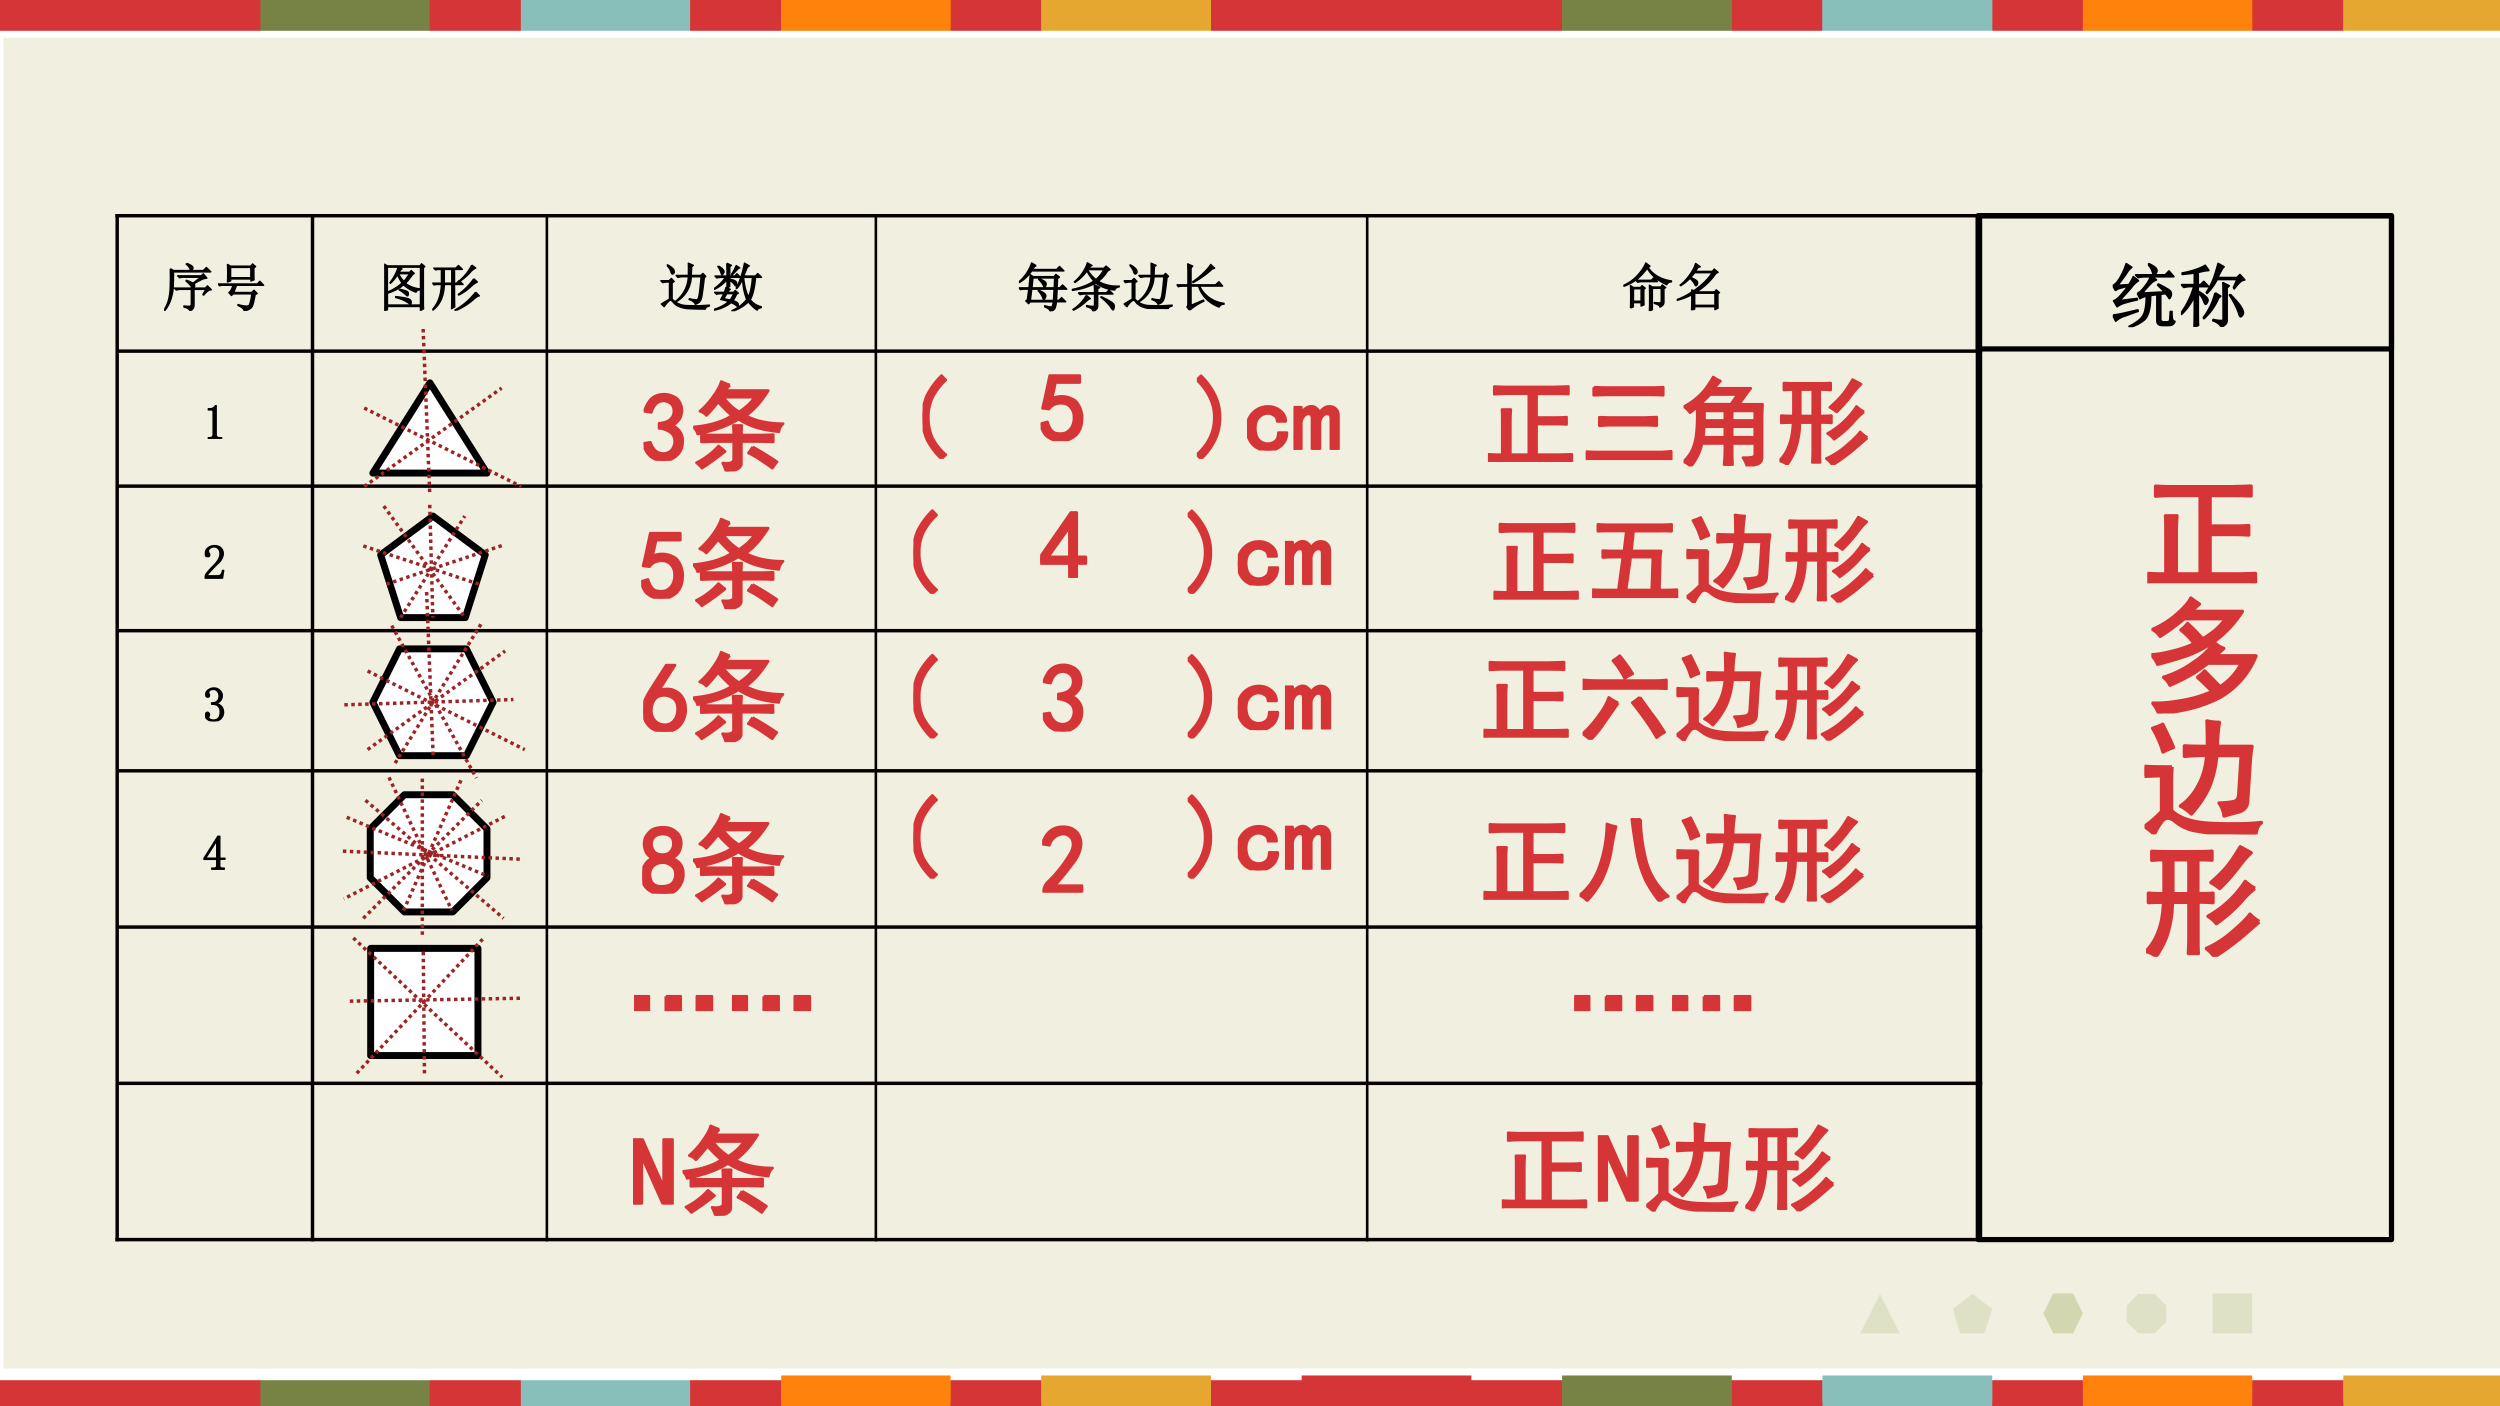 <svg xmlns="http://www.w3.org/2000/svg" xmlns:xlink="http://www.w3.org/1999/xlink" width="960" height="540" viewBox="0 0 720 405"><rect x="0" y="0" width="720" height="405" fill="#333333" stroke="none"/><g data-name="P"><clipPath id="a"><path fill-rule="evenodd" d="M0 405h720V0H0Z"/></clipPath><g clip-path="url(#a)"><path fill="#d53536" fill-rule="evenodd" d="M0 405h720V0H0Z"/></g></g><g data-name="P"><clipPath id="b"><path fill-rule="evenodd" d="M0 405h720V0H0Z"/></clipPath><g clip-path="url(#b)"><path fill="#d53536" fill-rule="evenodd" d="M0 405h48.875V0H0Z"/></g></g><g data-name="P"><clipPath id="c"><path fill-rule="evenodd" d="M0 405h720V0H0Z"/></clipPath><g clip-path="url(#c)"><path fill="#778344" fill-rule="evenodd" d="M75 405h48.75V0H75Z"/></g></g><g data-name="P"><clipPath id="d"><path fill-rule="evenodd" d="M0 405h720V0H0Z"/></clipPath><g clip-path="url(#d)"><path fill="#89bfba" fill-rule="evenodd" d="M150 405h48.75V0H150Z"/></g></g><g data-name="P"><clipPath id="e"><path fill-rule="evenodd" d="M0 405h720V0H0Z"/></clipPath><g clip-path="url(#e)"><path fill="#fe820b" fill-rule="evenodd" d="M225 405h48.75V0H225Z"/></g></g><g data-name="P"><clipPath id="f"><path fill-rule="evenodd" d="M0 405h720V0H0Z"/></clipPath><g clip-path="url(#f)"><path fill="#e5a72f" fill-rule="evenodd" d="M299.88 405h48.875V0H299.88Z"/></g></g><g data-name="P"><clipPath id="g"><path fill-rule="evenodd" d="M0 405h720V0H0Z"/></clipPath><g clip-path="url(#g)"><path fill="#d53536" fill-rule="evenodd" d="M374.88 405h48.875V0H374.88Z"/></g></g><g data-name="P"><clipPath id="h"><path fill-rule="evenodd" d="M0 405h720V0H0Z"/></clipPath><g clip-path="url(#h)"><path fill="#778344" fill-rule="evenodd" d="M449.88 405h48.875V0H449.88Z"/></g></g><g data-name="P"><clipPath id="i"><path fill-rule="evenodd" d="M0 405h720V0H0Z"/></clipPath><g clip-path="url(#i)"><path fill="#89bfba" fill-rule="evenodd" d="M524.88 405h48.875V0H524.88Z"/></g></g><g data-name="P"><clipPath id="j"><path fill-rule="evenodd" d="M0 405h720V0H0Z"/></clipPath><g clip-path="url(#j)"><path fill="#fe820b" fill-rule="evenodd" d="M599.88 405h48.75V0h-48.75Z"/></g></g><g data-name="P"><clipPath id="k"><path fill-rule="evenodd" d="M0 405h720V0H0Z"/></clipPath><g clip-path="url(#k)"><path fill="#e5a72f" fill-rule="evenodd" d="M674.88 405h48.75V0h-48.75Z"/></g></g><g data-name="P"><clipPath id="l"><path fill-rule="evenodd" d="M0 405h720V0H0Z"/></clipPath><g clip-path="url(#l)"><path fill="#f1efe0" fill-rule="evenodd" d="M0 396.5h723.63V11.13H0Z"/></g><clipPath id="m"><path fill-rule="evenodd" d="M0 405h720V0H0Z"/></clipPath><g clip-path="url(#m)"><path fill="none" stroke="#fff" stroke-linejoin="round" stroke-width="2" d="M0 396.5h723.63V11.13H0Z"/></g></g><g fill="none" stroke-linejoin="round" data-name="P"><path stroke="#080000" d="M90 29v205.88"/><path stroke="#000" stroke-width=".75" d="M157.5 29v205.88M252.25 29v205.88M393.75 29v205.88M570.5 29v205.88"/><path stroke="#080000" d="M33.25 68.5h664.62M33.25 107.38h537.62M33.25 149h537.62M33.25 189.38h537.62M33.75 29v205.88"/><path stroke="#000" stroke-width=".75" d="M697.5 29v205.88"/><path stroke="#080000" d="M33.25 29.5h664.62M33.25 234.38h664.62"/></g><g data-name="P"><symbol id="n"><path d="M.121.809.18.773h.574l.058.059L.895.75H.18C.18.648.178.557.176.477a.92.92 0 0 0-.04-.235.728.728 0 0 0-.124-.238L0 .012a.783.783 0 0 1 .098.25C.113.34.12.423.12.512c.003.09.003.19 0 .297M.434.91A.308.308 0 0 0 .53.863C.55.85.556.835.551.816A.048.048 0 0 0 .527.781C.517.773.507.784.497.812a.256.256 0 0 1-.071.086L.434.91M.383.094A.94.94 0 0 1 .484.086c.024 0 .037.014.04.043v.285H.327A.355.355 0 0 1 .234.402L.2.437h.332C.531.459.52.48.496.504a.626.626 0 0 1-.074.07L.43.586A.61.61 0 0 0 .555.53l.152.117H.391A.355.355 0 0 1 .297.637L.262.672H.71L.754.71.82.629A.248.248 0 0 1 .72.602 1.185 1.185 0 0 1 .57.52C.583.504.59.49.586.477a.079.079 0 0 0-.023-.04h.234L.832.48.906.406C.862.406.814.372.762.305L.746.313l.055.101H.574v-.3C.574.06.548.023.496 0 .488.034.451.059.383.074v.02Z"/></symbol><symbol id="o"><path d="M.688.824c0-.117 0-.192.003-.226L.633.574v.04h-.39V.577l-.06-.02a3.29 3.29 0 0 1 0 .333l.06-.032h.386L.664.9.72.851.688.824M.241.836v-.2h.39v.2h-.39M.711.309C.688.173.667.095.648.074A.158.158 0 0 0 .594.031.381.381 0 0 0 .504 0C.499.04.458.074.383.105l.004.016A.618.618 0 0 1 .543.09C.556.09.572.094.59.102c.02.007.042.083.062.226H.293L.258.297.21.352c.018.01.032.027.043.05a.43.43 0 0 1 .035.09H.066L.031.484 0 .516h.754l.05.05.071-.074h-.52L.301.352h.347l.043.043.059-.06L.71.31Z"/></symbol><use xlink:href="#n" transform="matrix(15 0 0 -15 47.255 56.896)"/><use xlink:href="#o" transform="matrix(15 0 0 -15 62.785 56.896)"/><use xlink:href="#n" fill="none" stroke="#000" stroke-linejoin="round" stroke-width=".029" transform="matrix(15 0 0 -15 47.255 56.896)"/><use xlink:href="#o" fill="none" stroke="#000" stroke-linejoin="round" stroke-width=".029" transform="matrix(15 0 0 -15 62.785 56.896)"/><symbol id="p"><path d="M0 0Z"/></symbol><use xlink:href="#p" transform="matrix(15 0 0 -15 76.968 55.49)"/><use xlink:href="#p" fill="none" stroke="#000" stroke-linejoin="round" stroke-width=".029" transform="matrix(15 0 0 -15 76.968 55.49)"/></g><g data-name="P"><symbol id="q"><path d="M.75.828V.18c0-.052.001-.1.004-.14L.695.007v.078H.06V.023L0 0c.003.052.004.105.004.16v.59C.004.794.003.844 0 .898L.059.863h.629l.027.04.062-.051L.75.828M.059.84V.36a.94.94 0 0 1 .285.175.854.854 0 0 0-.09.16A.867.867 0 0 0 .12.531L.11.54c.042.055.077.11.106.168.028.06.045.104.05.133H.06m0-.73h.636v.73H.273L.34.805.316.793A1.467 1.467 0 0 1 .281.738h.207l.028.035L.574.72.543.699A1.887 1.887 0 0 0 .406.527.548.548 0 0 1 .684.422V.406C.644.404.62.388.609.36A.75.75 0 0 0 .371.5.89.89 0 0 0 .06.34V.11m.21.605A.802.802 0 0 1 .376.563a1.1 1.1 0 0 1 .11.152H.27m.023-.3A.89.89 0 0 0 .426.378C.452.369.464.35.46.324.458.301.453.29.445.29S.428.296.418.31a.721.721 0 0 1-.129.093l.004.012M.219.274C.339.26.417.246.453.233c.04-.01.06-.03.063-.058C.518.147.513.133.5.133.492.133.48.14.46.156A.801.801 0 0 1 .22.258v.015Z"/></symbol><symbol id="r"><path d="M.758.875.832.82a.357.357 0 0 1-.11-.09A1.013 1.013 0 0 0 .548.578L.539.59a.932.932 0 0 1 .219.285M.797.613.863.551A.551.551 0 0 1 .73.453.962.962 0 0 0 .508.301L.5.313a1.206 1.206 0 0 1 .297.3M.832.355l.07-.07C.876.283.837.258.785.211a.982.982 0 0 0-.18-.129A.797.797 0 0 0 .441 0L.434.012a1.258 1.258 0 0 1 .398.343M.23.793V.527h.145v.266H.23M.371.039c.003.083.004.238.004.465H.23C.225.283.151.117.008.008L0 .02c.11.117.168.278.176.484H.082L.035.496.004.527h.172v.266H.109L.063.785.03.816h.422l.05.051.075-.074H.426V.527h.039l.05.051L.59.504H.426c0-.237.001-.38.004-.43L.37.04Z"/></symbol><use xlink:href="#q" transform="matrix(15 0 0 -15 110.67 56.896)"/><use xlink:href="#r" transform="matrix(15 0 0 -15 124.502 56.838)"/><use xlink:href="#q" fill="none" stroke="#000" stroke-linejoin="round" stroke-width=".029" transform="matrix(15 0 0 -15 110.67 56.896)"/><use xlink:href="#r" fill="none" stroke="#000" stroke-linejoin="round" stroke-width=".029" transform="matrix(15 0 0 -15 124.502 56.838)"/><use xlink:href="#p" transform="matrix(15 0 0 -15 138.86 55.49)"/><use xlink:href="#p" fill="none" stroke="#000" stroke-linejoin="round" stroke-width=".029" transform="matrix(15 0 0 -15 138.86 55.49)"/></g><g data-name="P"><symbol id="s"><path d="M.59.813A5.856 5.856 0 0 1 .582.644h.184l.039.039.054-.055L.832.602A6.701 6.701 0 0 0 .789.27C.781.21.767.168.746.145A.155.155 0 0 0 .66.094C.645.133.605.163.543.184l.004.015a.585.585 0 0 1 .14-.023C.707.178.72.202.73.246c.01.047.025.172.043.375H.582a.575.575 0 0 0-.289-.48L.285.152a.623.623 0 0 1 .242.47H.422A.355.355 0 0 1 .328.608L.293.645h.234c.003.101.003.18 0 .234l.094-.04L.59.814M.117.836l.008.012a.368.368 0 0 0 .102-.07C.245.758.254.74.254.722a.042.042 0 0 0-.012-.04C.232.677.224.673.22.673c-.01 0-.02.015-.028.047a.326.326 0 0 1-.074.117M.215.19A.457.457 0 0 1 .313.113.4.4 0 0 1 .495.066C.58.064.656.062.726.062.797.066.866.07.93.074V.06C.878.046.852.026.852 0 .729 0 .629.003.55.008a.534.534 0 0 0-.188.035.273.273 0 0 0-.117.078C.217.155.198.171.188.171.177.172.158.159.128.13A.483.483 0 0 1 .063.047l-.054.05.156.094V.52H.13A.355.355 0 0 1 .035.508L0 .543h.156L.2.586.254.53.214.504V.19Z"/></symbol><symbol id="t"><path d="M.246.34A4.838 4.838 0 0 1 .188.242l.12-.027a.441.441 0 0 1 .07.125H.247m-.16.527a.345.345 0 0 0 .09-.07C.186.78.19.77.19.762a.063.063 0 0 0-.015-.04C.168.71.16.704.156.704c-.008 0-.015.013-.023.04a.41.41 0 0 1-.059.116l.012.008M.422.88l.07-.047A.098.098 0 0 1 .438.793a2.17 2.17 0 0 0-.09-.094L.336.707c.05.078.078.135.086.172M.246.922l.086-.04L.301.856v-.18h.097L.441.72.508.652H.3V.617C.36.604.397.591.41.578A.049.049 0 0 0 .433.535.168.168 0 0 0 .43.504C.427.494.423.488.418.488S.404.498.391.516A.348.348 0 0 1 .3.598V.477L.254.445.309.422C.296.417.279.397.258.363h.12l.028.035.059-.05L.43.328A.5.5 0 0 0 .36.203.188.188 0 0 0 .44.168.049.049 0 0 0 .465.125C.465.107.46.098.453.098S.436.103.426.113a.5.5 0 0 1-.098.055.723.723 0 0 0-.324-.145L0 .035c.12.04.214.09.281.152a.874.874 0 0 1-.152.04C.139.242.16.28.19.34h-.05A.355.355 0 0 1 .047.328L.012.363h.187C.21.39.22.421.23.457L.25.449v.16A.76.76 0 0 0 .008.422L0 .434C.096.5.17.574.219.652h-.07A.355.355 0 0 1 .054.641L.02.676h.23C.25.77.249.852.246.922m.32-.27C.58.502.611.375.66.273c.042.089.068.215.078.38H.566m.02.269.09-.05A.083.083 0 0 1 .629.823 3.654 3.654 0 0 1 .57.676h.223L.84.723l.07-.07H.797C.78.46.747.315.695.222A.378.378 0 0 1 .906.086V.07C.856.062.831.047.828.023a.706.706 0 0 0-.168.16A.787.787 0 0 0 .352 0L.344.012c.12.054.215.126.285.215C.579.349.553.483.55.629A.687.687 0 0 0 .437.437L.426.446c.062.104.116.263.16.477Z"/></symbol><use xlink:href="#s" transform="matrix(15 0 0 -15 190.347 56.369)"/><use xlink:href="#t" transform="matrix(15 0 0 -15 205.643 57.013)"/><use xlink:href="#s" fill="none" stroke="#000" stroke-linejoin="round" stroke-width=".029" transform="matrix(15 0 0 -15 190.347 56.369)"/><use xlink:href="#t" fill="none" stroke="#000" stroke-linejoin="round" stroke-width=".029" transform="matrix(15 0 0 -15 205.643 57.013)"/><use xlink:href="#p" transform="matrix(15 0 0 -15 220.06 55.49)"/><use xlink:href="#p" fill="none" stroke="#000" stroke-linejoin="round" stroke-width=".029" transform="matrix(15 0 0 -15 220.06 55.49)"/></g><g data-name="P"><symbol id="u"><path d="M.332.875.301.859.258.801h.465L.78.859.863.777H.246A.735.735 0 0 0 .012.554L.004.567a.832.832 0 0 1 .242.36L.332.875M.164.223l.027.203H.09L.03.418 0 .449h.195L.22.7.273.664H.68l.03.043.067-.05L.742.628.734.449h.051L.84.504.918.426H.734L.723.207h.043L.82.262.898.184h-.18a.385.385 0 0 0-.027-.13C.678.03.647.01.598 0 .6.031.566.06.496.086v.02A.737.737 0 0 1 .621.081c.02 0 .034.034.04.102H.218L.187.148.134.2l.031.024M.27.64.25.449h.43l.007.192H.27M.246.426.22.207h.445l.012.219h-.43m.14.199a.57.57 0 0 0 .106-.05C.513.56.523.544.523.526A.097.097 0 0 0 .512.484C.504.47.499.461.496.461.488.46.48.473.47.496a.37.37 0 0 1-.09.117l.008.012M.379.406C.44.378.479.356.492.34.508.324.516.31.516.297A.084.084 0 0 0 .5.25C.492.234.486.227.48.227.473.227.465.24.457.266a.368.368 0 0 1-.086.129L.38.406Z"/></symbol><symbol id="v"><path d="M.293.777a.94.94 0 0 0-.23-.222L.05.566c.062.05.117.111.164.184A.667.667 0 0 1 .3.93L.387.879C.366.874.345.855.324.824h.293l.04.043.077-.066L.688.777a.742.742 0 0 0-.18-.203.715.715 0 0 1 .402-.09V.47C.858.459.83.439.824.41a.69.69 0 0 0-.363.133 1.224 1.224 0 0 0-.453-.14L0 .417c.18.036.322.091.426.164a.802.802 0 0 0-.133.195m.02.024L.304.793a.63.63 0 0 1 .16-.184.597.597 0 0 1 .152.192H.313M.124.355h.313C.438.4.435.451.433.508L.535.457.496.43V.355h.168l.05.051L.79.332H.496V.098C.496.053.466.02.406 0c0 .04-.04.069-.12.09v.02A.565.565 0 0 1 .413.093C.43.096.438.11.438.137v.195H.254A.355.355 0 0 1 .16.32L.125.355m.156-.05L.355.242C.335.24.298.214.246.164a.988.988 0 0 0-.21-.14L.022.034a.794.794 0 0 1 .258.27M.566.28C.691.22.764.177.786.156a.081.081 0 0 0 .03-.062.129.129 0 0 0-.007-.04C.803.037.799.028.793.028.785.027.771.044.75.078A.92.92 0 0 1 .559.27L.566.28Z"/></symbol><symbol id="w"><path d="M.219.488v.27L.215.89.309.848.277.816V.488h.47l.066.059.07-.082H.44A.603.603 0 0 1 .633.238.622.622 0 0 1 .91.133V.117A.101.101 0 0 1 .816.062a.696.696 0 0 0-.23.141.594.594 0 0 0-.164.262H.277V.094l.239.101.007-.02A1.206 1.206 0 0 1 .25 0L.2.063C.211.08.218.1.218.12v.344h-.09A.355.355 0 0 1 .035.453L0 .488h.219m.437.39L.73.809.68.79A1.711 1.711 0 0 0 .316.531L.31.547c.083.057.153.114.21.172a.88.88 0 0 1 .137.16Z"/></symbol><use xlink:href="#u" transform="matrix(15 0 0 -15 293.436 57.013)"/><use xlink:href="#v" transform="matrix(15 0 0 -15 308.673 57.013)"/><use xlink:href="#s" transform="matrix(15 0 0 -15 323.617 56.369)"/><use xlink:href="#w" transform="matrix(15 0 0 -15 338.855 56.72)"/><use xlink:href="#u" fill="none" stroke="#000" stroke-linejoin="round" stroke-width=".029" transform="matrix(15 0 0 -15 293.436 57.013)"/><use xlink:href="#v" fill="none" stroke="#000" stroke-linejoin="round" stroke-width=".029" transform="matrix(15 0 0 -15 308.673 57.013)"/><use xlink:href="#s" fill="none" stroke="#000" stroke-linejoin="round" stroke-width=".029" transform="matrix(15 0 0 -15 323.617 56.369)"/><use xlink:href="#w" fill="none" stroke="#000" stroke-linejoin="round" stroke-width=".029" transform="matrix(15 0 0 -15 338.855 56.72)"/><use xlink:href="#p" transform="matrix(15 0 0 -15 353.23 55.49)"/><use xlink:href="#p" fill="none" stroke="#000" stroke-linejoin="round" stroke-width=".029" transform="matrix(15 0 0 -15 353.23 55.49)"/></g><g data-name="P"><symbol id="x"><path d="M.242.59h.293l.047.047.07-.07H.363A.274.274 0 0 1 .277.554L.242.59M.192.43V.188H.34V.43H.19M.137.059a6.746 6.746 0 0 1 0 .43L.19.452h.141l.027.035.059-.047L.391.418c0-.156 0-.255.004-.297L.34.098v.066H.19V.082L.137.059m.418.379v-.41L.5 0a7.484 7.484 0 0 1 0 .496L.555.461h.164L.746.5.81.453.777.426V.18C.78.133.754.099.7.078.7.107.664.13.594.148v.016A1.49 1.49 0 0 1 .699.156c.018 0 .028.017.028.051v.23H.555M.43.922.508.863.473.836A.588.588 0 0 1 .66.664.755.755 0 0 1 .922.578V.563C.878.56.848.541.832.507.738.552.662.598.605.645a.739.739 0 0 0-.148.18A1.173 1.173 0 0 0 .27.62.909.909 0 0 0 .008.477L0 .492a.78.78 0 0 1 .27.192c.075.08.128.16.16.238Z"/></symbol><symbol id="y"><path d="M.75.707A1.192 1.192 0 0 0 .562.492 1.647 1.647 0 0 0 .38.352h.348l.03.039L.82.34.79.316V.168c0-.04 0-.08.003-.125L.734.012V.07h-.39V.023L.285 0 .29.18V.3A1.152 1.152 0 0 0 .004.192L0 .203c.112.042.208.091.29.149V.39L.331.375c.06.042.122.092.188.152.065.063.12.128.164.196h-.34a.913.913 0 0 0-.266-.25L.066.484c.06.045.118.105.172.18a.788.788 0 0 1 .125.234L.45.836.406.82a2.931 2.931 0 0 0-.05-.074h.328L.719.79.793.73.75.707M.262.633C.348.596.393.566.398.543.404.523.401.505.391.493.383.478.375.472.367.472S.353.482.347.5A.495.495 0 0 1 .25.621l.012.012M.344.328V.094h.39v.234h-.39Z"/></symbol><use xlink:href="#x" transform="matrix(15 0 0 -15 467.547 56.955)"/><use xlink:href="#y" transform="matrix(15 0 0 -15 482.902 56.72)"/><use xlink:href="#x" fill="none" stroke="#000" stroke-linejoin="round" stroke-width=".029" transform="matrix(15 0 0 -15 467.547 56.955)"/><use xlink:href="#y" fill="none" stroke="#000" stroke-linejoin="round" stroke-width=".029" transform="matrix(15 0 0 -15 482.902 56.72)"/><use xlink:href="#p" transform="matrix(15 0 0 -15 497.28 55.49)"/><use xlink:href="#p" fill="none" stroke="#000" stroke-linejoin="round" stroke-width=".029" transform="matrix(15 0 0 -15 497.28 55.49)"/></g><g data-name="P"><symbol id="z"><path d="M.512.898.52.91C.585.88.62.853.629.832.637.814.634.796.62.777.608.762.6.754.594.754c-.008 0-.015.012-.02.035A.295.295 0 0 1 .512.9M.355.488c.03.007.063.037.102.09a.579.579 0 0 1 .09.148H.46A.355.355 0 0 1 .367.715L.332.75h.422l.055.055.066-.078H.566L.625.68A.205.205 0 0 1 .543.625 2.205 2.205 0 0 1 .422.488l.324.016a1.175 1.175 0 0 1-.098.101l.008.012C.701.597.74.576.773.555.81.534.83.518.832.508A.07.07 0 0 0 .84.477.082.082 0 0 0 .828.434C.823.42.818.414.813.414a1.235 1.235 0 0 1-.05.07A4.74 4.74 0 0 1 .538.457.348.348 0 0 1 .391.414L.355.488M.485.45l.058.012L.539.37C.531.243.504.156.457.11A.533.533 0 0 0 .242 0L.238.012a.627.627 0 0 1 .16.105.243.243 0 0 1 .067.125c.013.052.02.121.02.207m.152.028.05.007V.121C.685.087.705.071.748.074h.03c.026 0 .04.01.043.031.003.024.006.063.008.118h.02C.848.18.85.147.855.12.861.098.872.085.891.082.878.046.85.027.812.027H.716C.663.025.637.048.637.097v.38M.004.172C.03.174.07.18.125.192c.057.012.135.03.234.054L.363.23A4.34 4.34 0 0 1 .18.164.338.338 0 0 1 .043.09l-.04.082m.09.207L.349.41.352.395A2.068 2.068 0 0 1 .18.352.352.352 0 0 1 .063.297L.015.379c.023.005.056.03.097.074C.155.5.191.546.223.59A1.538 1.538 0 0 1 .12.566.207.207 0 0 1 .04.531L0 .598C.029.605.063.64.102.703A.99.99 0 0 1 .195.91L.27.86A.267.267 0 0 1 .2.78 2.498 2.498 0 0 0 .065.598l.168.011a.63.63 0 0 1 .063.114l.07-.055A.36.36 0 0 1 .266.57 6.599 6.599 0 0 0 .094.38Z"/></symbol><symbol id="A"><path d="m.754.559.055.125h-.29a.804.804 0 0 0-.144-.2L.367.496c.047.07.084.143.11.219.026.078.045.143.058.195L.617.863C.6.853.57.801.527.707h.278L.848.75.914.676C.894.676.871.666.848.645A.685.685 0 0 1 .766.55L.754.559M.609.117c0 .284 0 .456-.004.516L.691.59.661.563V.097A.085.085 0 0 0 .644.043.194.194 0 0 0 .582 0a.21.21 0 0 1-.043.05.268.268 0 0 1-.078.04l.004.015A.415.415 0 0 1 .598.09c.007.005.011.014.011.027M.492.488.57.441.54.418A.817.817 0 0 0 .331.121L.324.133a.972.972 0 0 1 .168.355m.215-.02C.787.386.84.325.863.286.887.246.897.217.895.2.892.181.885.168.875.16.867.152.862.148.859.148.85.148.841.16.836.184A.91.91 0 0 1 .789.3 1.34 1.34 0 0 1 .7.457l.008.012m-.46.023C.246.255.246.1.25.023L.191 0c.003.078.004.228.004.45A.785.785 0 0 0 .008.183L0 .195a1.243 1.243 0 0 1 .188.387H.137A.355.355 0 0 1 .043.57L.008.605h.187v.172A3.626 3.626 0 0 0 .02.757v.016c.06.01.118.025.175.043.06.019.111.04.153.067l.05-.07A.75.75 0 0 1 .246.784v-.18h.035l.047.047.067-.07H.246v-.07a.427.427 0 0 0 .102-.07C.374.42.387.4.387.381A.09.09 0 0 0 .375.349C.367.335.361.328.355.328.348.328.34.344.328.375a.29.29 0 0 1-.082.117Z"/></symbol><use xlink:href="#z" transform="matrix(15 0 0 -15 619.898 56.896)"/><use xlink:href="#A" transform="matrix(15 0 0 -15 634.607 56.838)"/><use xlink:href="#z" fill="none" stroke="#000" stroke-linejoin="round" stroke-width=".029" transform="matrix(15 0 0 -15 619.898 56.896)"/><use xlink:href="#A" fill="none" stroke="#000" stroke-linejoin="round" stroke-width=".029" transform="matrix(15 0 0 -15 634.607 56.838)"/><use xlink:href="#p" transform="matrix(15 0 0 -15 649.2 55.49)"/><use xlink:href="#p" fill="none" stroke="#000" stroke-linejoin="round" stroke-width=".029" transform="matrix(15 0 0 -15 649.2 55.49)"/></g><g data-name="P"><symbol id="B"><path d="M.172.68V.086c0-.02.006-.037.02-.047A.085.085 0 0 1 .245.023h.04V0H0v.023h.035C.061.023.08.03.09.04c.013.01.02.026.02.047v.473c0 .01-.005.018-.012.023C.092.59.083.594.07.594H0v.023h.035A.15.15 0 0 1 .11.633C.13.643.146.659.156.68h.016Z"/></symbol><use xlink:href="#B" transform="matrix(14.04 0 0 -14.04 59.838 93.74)"/><use xlink:href="#B" fill="none" stroke="#000" stroke-linejoin="round" stroke-width=".029" transform="matrix(14.04 0 0 -14.04 59.838 93.74)"/><use xlink:href="#p" transform="matrix(14.04 0 0 -14.04 65.448 93.96)"/><use xlink:href="#p" fill="none" stroke="#000" stroke-linejoin="round" stroke-width=".029" transform="matrix(14.04 0 0 -14.04 65.448 93.96)"/></g><g data-name="P" transform="matrix(9 0 0 -9 123.74 77.16)"><use xlink:href="#p"/><use xlink:href="#p" fill="none" stroke="#000" stroke-linejoin="round" stroke-width=".029"/></g><g data-name="P"><symbol id="C"><path d="M-2147483500-2147483500Z"/></symbol><use xlink:href="#C" transform="matrix(9 0 0 -9 19327350000 -19327350000)"/></g><use xlink:href="#p" data-name="P" transform="matrix(9 0 0 -9 157.54 77.76)"/><use xlink:href="#p" data-name="P" transform="matrix(9 0 0 -9 161.98 77.76)"/><use xlink:href="#p" data-name="P" transform="matrix(9 0 0 -9 252.29 77.76)"/><use xlink:href="#p" data-name="P" transform="matrix(9 0 0 -9 256.73 77.76)"/><use xlink:href="#p" data-name="P" transform="matrix(9 0 0 -9 393.82 77.76)"/><use xlink:href="#p" data-name="P" transform="matrix(9 0 0 -9 398.26 77.76)"/><g data-name="P"><symbol id="D"><path d="M.313.504C.313.55.302.586.28.609.261.635.23.65.187.65A.13.13 0 0 1 .105.62.074.074 0 0 1 .075.56c0-.016.004-.03.015-.04A.052.052 0 0 0 .102.49.042.042 0 0 0 .09.456C.085.452.076.449.063.449a.063.063 0 0 0-.04.012C.016.47.012.487.012.508c0 .054.02.096.058.125.04.028.081.043.125.043C.258.676.303.66.332.629A.159.159 0 0 0 .379.512.208.208 0 0 0 .355.418.259.259 0 0 0 .29.328a3.462 3.462 0 0 1-.176-.18.578.578 0 0 1-.07-.09h.23c.024 0 .043.01.059.028a.16.16 0 0 1 .031.082h.024L.363 0H0v.05a.728.728 0 0 0 .063.09c.03.037.071.08.12.13a.548.548 0 0 1 .098.125C.302.434.312.47.312.504Z"/></symbol><use xlink:href="#D" transform="matrix(14.04 0 0 -14.04 58.961 134.01)"/><use xlink:href="#D" fill="none" stroke="#000" stroke-linejoin="round" stroke-width=".029" transform="matrix(14.04 0 0 -14.04 58.961 134.01)"/><use xlink:href="#p" transform="matrix(14.04 0 0 -14.04 65.448 134.23)"/><use xlink:href="#p" fill="none" stroke="#000" stroke-linejoin="round" stroke-width=".029" transform="matrix(14.04 0 0 -14.04 65.448 134.23)"/></g><g data-name="P" transform="matrix(9 0 0 -9 123.74 116.04)"><use xlink:href="#p"/><use xlink:href="#p" fill="none" stroke="#000" stroke-linejoin="round" stroke-width=".029"/></g><use xlink:href="#C" data-name="P" transform="matrix(9 0 0 -9 19327350000 -19327350000)"/><use xlink:href="#p" data-name="P" transform="matrix(9 0 0 -9 157.54 116.64)"/><use xlink:href="#p" data-name="P" transform="matrix(9 0 0 -9 161.98 116.64)"/><use xlink:href="#p" data-name="P" transform="matrix(9 0 0 -9 252.29 116.64)"/><use xlink:href="#p" data-name="P" transform="matrix(9 0 0 -9 256.73 116.64)"/><use xlink:href="#p" data-name="P" transform="matrix(9 0 0 -9 393.82 116.64)"/><use xlink:href="#p" data-name="P" transform="matrix(9 0 0 -9 398.26 116.64)"/><g data-name="P"><symbol id="E"><path d="M.379.188A.19.19 0 0 0 .324.054.206.206 0 0 0 .172 0 .193.193 0 0 0 .05.04C.017.064 0 .094 0 .128c0 .016.005.029.016.039.01.013.02.02.03.02.017 0 .027-.007.032-.02C.086.158.09.148.09.141A.056.056 0 0 0 .082.109.063.063 0 0 1 .074.082c0-.016.01-.029.028-.039A.147.147 0 0 1 .168.027c.047 0 .082.013.105.04C.297.094.31.137.31.194a.162.162 0 0 1-.04.114C.247.337.202.352.134.352v.027c.052 0 .09.012.113.035.026.026.04.061.04.106 0 .036-.011.067-.032.093C.236.642.206.656.164.656A.132.132 0 0 1 .105.641C.085.633.075.618.075.598c0-.021.002-.034.007-.04A.026.026 0 0 0 .09.54.056.056 0 0 0 .082.508C.077.5.068.496.055.496.045.496.034.5.023.508.016.516.012.53.012.55c0 .039.017.07.05.094C.097.67.136.684.18.684A.162.162 0 0 0 .305.633.142.142 0 0 0 .352.53C.352.492.342.458.32.43A.165.165 0 0 0 .23.37C.288.351.327.323.348.29a.192.192 0 0 0 .03-.101Z"/></symbol><use xlink:href="#E" transform="matrix(14.064 0 0 -14.064 59.072 175.14)"/><use xlink:href="#E" fill="none" stroke="#000" stroke-linejoin="round" stroke-width=".029" transform="matrix(14.064 0 0 -14.064 59.072 175.14)"/><use xlink:href="#p" transform="matrix(14.064 0 0 -14.064 65.448 175.25)"/><use xlink:href="#p" fill="none" stroke="#000" stroke-linejoin="round" stroke-width=".029" transform="matrix(14.064 0 0 -14.064 65.448 175.25)"/></g><g data-name="P" transform="matrix(9 0 0 -9 123.74 157.68)"><use xlink:href="#p"/><use xlink:href="#p" fill="none" stroke="#000" stroke-linejoin="round" stroke-width=".029"/></g><use xlink:href="#C" data-name="P" transform="matrix(9 0 0 -9 19327350000 -19327350000)"/><use xlink:href="#p" data-name="P" transform="matrix(9 0 0 -9 157.54 158.28)"/><use xlink:href="#p" data-name="P" transform="matrix(9 0 0 -9 161.98 158.28)"/><use xlink:href="#p" data-name="P" transform="matrix(9 0 0 -9 252.29 158.28)"/><use xlink:href="#p" data-name="P" transform="matrix(9 0 0 -9 256.73 158.28)"/><use xlink:href="#p" data-name="P" transform="matrix(9 0 0 -9 393.82 158.28)"/><use xlink:href="#p" data-name="P" transform="matrix(9 0 0 -9 398.26 158.28)"/><g data-name="P"><symbol id="F"><path d="M.324.074C.324.056.33.043.34.035A.07.07 0 0 1 .383.023h.035V0H.16v.023h.043c.021 0 .035.004.043.012.01.008.016.021.016.04v.128H0v.02l.285.453h.04v-.45H.43V.204H.324V.074M.258.578.035.227h.227v.351H.258Z"/></symbol><use xlink:href="#F" transform="matrix(14.04 0 0 -14.04 58.742 217.72)"/><use xlink:href="#F" fill="none" stroke="#000" stroke-linejoin="round" stroke-width=".029" transform="matrix(14.04 0 0 -14.04 58.742 217.72)"/><use xlink:href="#p" transform="matrix(14.04 0 0 -14.04 65.448 217.94)"/><use xlink:href="#p" fill="none" stroke="#000" stroke-linejoin="round" stroke-width=".029" transform="matrix(14.04 0 0 -14.04 65.448 217.94)"/></g><g data-name="P" transform="matrix(9 0 0 -9 123.74 198.07)"><use xlink:href="#p"/><use xlink:href="#p" fill="none" stroke="#000" stroke-linejoin="round" stroke-width=".029"/></g><use xlink:href="#C" data-name="P" transform="matrix(9 0 0 -9 19327350000 -19327350000)"/><use xlink:href="#p" data-name="P" transform="matrix(9 0 0 -9 157.54 198.67)"/><use xlink:href="#p" data-name="P" transform="matrix(9 0 0 -9 161.98 198.67)"/><use xlink:href="#p" data-name="P" transform="matrix(9 0 0 -9 252.29 198.67)"/><use xlink:href="#p" data-name="P" transform="matrix(9 0 0 -9 256.73 198.67)"/><use xlink:href="#p" data-name="P" transform="matrix(9 0 0 -9 393.82 198.67)"/><use xlink:href="#p" data-name="P" transform="matrix(9 0 0 -9 398.26 198.67)"/><g data-name="P"><path fill="#fff" fill-rule="evenodd" d="m101.75 103.63 23.63-26 23.62 26Z"/><path fill="none" stroke="#000" stroke-linejoin="round" stroke-width="2" d="m101.75 103.63 23.63-26 23.62 26Z"/></g><g data-name="P"><path fill="#fff" fill-rule="evenodd" d="m98.375 126.55 24.125-11.17 24.12 11.17-9.21 18.07h-29.82Z"/><path fill="none" stroke="#000" stroke-linejoin="round" stroke-width="2" d="m98.375 126.55 24.125-11.17 24.12 11.17-9.21 18.07h-29.82Z"/></g><g data-name="P"><path fill="#fff" fill-rule="evenodd" d="m101.75 171.94 7.91-15.81h32.43l7.91 15.81-7.91 15.81h-32.43Z"/><path fill="none" stroke="#000" stroke-linejoin="round" stroke-width="2" d="m101.75 171.94 7.91-15.81h32.43l7.91 15.81-7.91 15.81h-32.43Z"/></g><g data-name="P"><path fill="#fff" fill-rule="evenodd" d="m101 206.14 9.89-9.89h28.47l9.89 9.89v13.97l-9.89 9.89h-28.47l-9.89-9.89Z"/><path fill="none" stroke="#000" stroke-linejoin="round" stroke-width="2" d="m101 206.14 9.89-9.89h28.47l9.89 9.89v13.97l-9.89 9.89h-28.47l-9.89-9.89Z"/></g><g data-name="P"><symbol id="G"><path d="M.188.34C.242.34.245.34.27.333A.105.105 0 0 0 .347.227C.347.164.303.12.242.12.176.12.14.158.136.231H0C.001.089.093 0 .239 0 .39 0 .487.089.487.227.487.31.451.364.371.403c.065.041.093.086.093.151 0 .118-.088.193-.225.193C.136.747.057.702.026.625A.275.275 0 0 1 .009.509h.13A.21.21 0 0 0 .15.584c.013.031.045.05.086.05C.292.634.324.6.324.541.324.469.283.434.2.434H.188V.34Z"/></symbol><use xlink:href="#G" fill="red" transform="matrix(32.064 0 0 -32.064 173.9 105.067)"/></g><g data-name="P" transform="matrix(32.064 0 0 -32.064 192.253 107.586)"><use xlink:href="#v" fill="red"/><use xlink:href="#v" fill="none" stroke="red" stroke-linejoin="round" stroke-width=".029"/></g><g data-name="P"><symbol id="H"><path d="M-2147483500-2147483500Z"/></symbol><use xlink:href="#H" fill="red" transform="matrix(32.064 0 0 -32.064 68856909000 -68856909000)"/></g><g data-name="P"><symbol id="I"><path d="M.462.732H.083L.02.337h.126c.015.035.047.054.09.054C.307.391.35.34.35.254.35.171.307.12.236.12.175.12.141.151.138.208H0C.002.084.096 0 .234 0 .386 0 .49.104.49.257.49.403.4.502.269.502A.187.187 0 0 1 .146.459l.023.148h.293v.125Z"/></symbol><use xlink:href="#I" fill="red" transform="matrix(32.04 0 0 -32.04 173.835 146.057)"/></g><g data-name="P" transform="matrix(32.04 0 0 -32.04 192.252 148.574)"><use xlink:href="#v" fill="red"/><use xlink:href="#v" fill="none" stroke="red" stroke-linejoin="round" stroke-width=".029"/></g><use xlink:href="#H" fill="red" data-name="P" transform="matrix(32.04 0 0 -32.04 68805370000 -68805370000)"/><g data-name="P"><symbol id="J"><path d="M.475.571a.2.2 0 0 1-.034.095.216.216 0 0 1-.179.081.228.228 0 0 1-.203-.11A.5.5 0 0 1 0 .36C0 .238.015.162.051.105A.23.23 0 0 1 .25 0c.141 0 .237.105.237.26 0 .136-.084.23-.206.23A.175.175 0 0 1 .14.427l.001.015a.32.32 0 0 0 .015.114c.019.052.053.078.102.078.045 0 .069-.018.087-.063h.13M.246.379C.312.379.354.329.354.25.354.175.308.12.246.12.182.12.138.172.138.248c0 .077.044.131.108.131Z"/></symbol><use xlink:href="#J" fill="red" transform="matrix(32.04 0 0 -32.04 173.995 187.577)"/></g><g data-name="P" transform="matrix(32.04 0 0 -32.04 192.252 190.094)"><use xlink:href="#v" fill="red"/><use xlink:href="#v" fill="none" stroke="red" stroke-linejoin="round" stroke-width=".029"/></g><use xlink:href="#H" fill="red" data-name="P" transform="matrix(32.04 0 0 -32.04 68805370000 -68805370000)"/><g data-name="P"><symbol id="K"><path d="M.387.409c.024.013.035.02.046.03.029.027.046.07.046.116 0 .111-.096.192-.227.192C.12.747.024.666.024.554c0-.068.028-.111.092-.145C.034.364 0 .311 0 .227 0 .093.103 0 .252 0 .4 0 .503.093.503.227c0 .084-.034.137-.116.182M.253.634C.315.634.358.596.358.541.358.487.314.448.253.448.19.448.147.486.147.542c0 .054.043.092.106.092M.251.353C.32.353.363.307.363.233.363.165.319.12.251.12S.14.165.14.235c0 .072.043.118.111.118Z"/></symbol><use xlink:href="#K" fill="red" transform="matrix(32.064 0 0 -32.064 173.675 230.727)"/></g><g data-name="P" transform="matrix(32.064 0 0 -32.064 192.253 233.246)"><use xlink:href="#v" fill="red"/><use xlink:href="#v" fill="none" stroke="red" stroke-linejoin="round" stroke-width=".029"/></g><use xlink:href="#H" fill="red" data-name="P" transform="matrix(32.064 0 0 -32.064 68856909000 -68856909000)"/><g data-name="P"><symbol id="L"><path d="M.191.457c0 .018 0 .05-.004.094L.285.504.246.477V.035h.195v.7H.203A.355.355 0 0 1 .11.722L.074.758h.66l.059.058.082-.082H.496V.426h.192L.742.48.82.402H.496V.035h.238l.063.063.086-.086H.129A.355.355 0 0 1 .035 0L0 .035h.191v.422Z"/></symbol><symbol id="M"><path d="M.078.68h.645L.78.738.863.656h-.66a.34.34 0 0 1-.09-.011L.078.68M.137.367h.508l.058.059.082-.082H.262a.34.34 0 0 1-.09-.012L.137.367M0 .035h.773l.063.063.086-.086H.125A.34.34 0 0 1 .035 0L0 .035Z"/></symbol><symbol id="N"><path d="M.309.781a2.99 2.99 0 0 0-.082-.11l.02-.023h.237l.067.133H.309M.25.625V.492h.2v.133h-.2m.254 0V.492H.73v.133H.504M.25.469C.25.419.249.375.246.336H.45v.133H.25m.254 0V.336H.73v.133H.504M.578.102C.641.094.681.09.7.09.72.087.73.096.73.117v.196H.504c0-.144.001-.228.004-.254L.44.023C.447.06.45.156.45.313H.242a.367.367 0 0 0-.07-.184.457.457 0 0 0-.164-.125L0 .016c.047.033.085.07.113.109.032.04.054.085.067.137.013.054.018.18.015.375A.639.639 0 0 0 .031.516L.02.527a.78.78 0 0 1 .183.196c.055.08.089.148.102.203L.39.87.355.86A.404.404 0 0 1 .32.805h.223l.043.043.07-.07A.172.172 0 0 1 .598.75.657.657 0 0 1 .504.648h.21l.044.043L.82.637.785.609V.113C.788.077.781.053.765.04A.144.144 0 0 0 .708 0C.691.04.648.066.578.082v.02Z"/></symbol><use xlink:href="#L" fill="red" transform="matrix(32.04 0 0 -32.04 400.517 107.561)"/><use xlink:href="#M" fill="red" transform="matrix(32.04 0 0 -32.04 432.052 106.81)"/><use xlink:href="#N" fill="red" transform="matrix(32.04 0 0 -32.04 464.712 109.94)"/><use xlink:href="#r" fill="red" transform="matrix(32.04 0 0 -32.04 496.747 109.439)"/><use xlink:href="#L" fill="none" stroke="red" stroke-linejoin="round" stroke-width=".029" transform="matrix(32.04 0 0 -32.04 400.517 107.561)"/><use xlink:href="#M" fill="none" stroke="red" stroke-linejoin="round" stroke-width=".029" transform="matrix(32.04 0 0 -32.04 432.052 106.81)"/><use xlink:href="#N" fill="none" stroke="red" stroke-linejoin="round" stroke-width=".029" transform="matrix(32.04 0 0 -32.04 464.712 109.94)"/><use xlink:href="#r" fill="none" stroke="red" stroke-linejoin="round" stroke-width=".029" transform="matrix(32.04 0 0 -32.04 496.747 109.439)"/><use xlink:href="#H" fill="red" transform="matrix(32.04 0 0 -32.04 68805370000 -68805370000)"/></g><g data-name="P"><symbol id="O"><path d="M.695.43.68.035h.074l.062.063.086-.086H.13A.355.355 0 0 1 .035 0L0 .035h.277L.34.441H.223A.355.355 0 0 1 .129.43L.094.465h.25l.039.281H.18A.355.355 0 0 1 .086.734L.05.77h.656l.055.054L.84.746H.44L.398.465h.235l.035.043L.73.457.695.43M.625.035l.016.406H.395L.332.035h.293Z"/></symbol><use xlink:href="#L" fill="red" transform="matrix(32.064 0 0 -32.064 402.149 148.842)"/><use xlink:href="#O" fill="red" transform="matrix(32.064 0 0 -32.064 434.183 149.343)"/><use xlink:href="#s" fill="red" transform="matrix(32.064 0 0 -32.064 465.717 149.719)"/><use xlink:href="#r" fill="red" transform="matrix(32.064 0 0 -32.064 498.378 150.72)"/><use xlink:href="#L" fill="none" stroke="red" stroke-linejoin="round" stroke-width=".029" transform="matrix(32.064 0 0 -32.064 402.149 148.842)"/><use xlink:href="#O" fill="none" stroke="red" stroke-linejoin="round" stroke-width=".029" transform="matrix(32.064 0 0 -32.064 434.183 149.343)"/><use xlink:href="#s" fill="none" stroke="red" stroke-linejoin="round" stroke-width=".029" transform="matrix(32.064 0 0 -32.064 465.717 149.719)"/><use xlink:href="#r" fill="none" stroke="red" stroke-linejoin="round" stroke-width=".029" transform="matrix(32.064 0 0 -32.064 498.378 150.72)"/><use xlink:href="#H" fill="red" transform="matrix(32.064 0 0 -32.064 68856909000 -68856909000)"/></g><g data-name="P"><symbol id="P"><path d="M0 .61h.762l.062.062L.91.586H.13A.305.305 0 0 1 .035.574L0 .61M.363.426A1.21 1.21 0 0 0 .008 0L0 .012C.086.1.152.185.2.266c.049.08.086.164.112.25L.406.449.363.426m.16.058.012.012C.717.326.812.226.82.191a.248.248 0 0 0 .016-.07A.103.103 0 0 0 .82.063C.813.046.806.038.8.038.79.04.78.057.767.094a.866.866 0 0 1-.09.176C.636.337.586.409.523.484M.355.891A.508.508 0 0 0 .5.777.096.096 0 0 0 .516.734.094.094 0 0 0 .496.68C.486.66.476.652.47.652c-.01 0-.021.019-.031.055a.569.569 0 0 1-.094.172L.355.89Z"/></symbol><use xlink:href="#L" fill="red" transform="matrix(32.04 0 0 -32.04 399.267 187.841)"/><use xlink:href="#P" fill="red" transform="matrix(32.04 0 0 -32.04 431.052 189.343)"/><use xlink:href="#s" fill="red" transform="matrix(32.04 0 0 -32.04 462.836 188.717)"/><use xlink:href="#r" fill="red" transform="matrix(32.04 0 0 -32.04 495.497 189.719)"/><use xlink:href="#L" fill="none" stroke="red" stroke-linejoin="round" stroke-width=".029" transform="matrix(32.04 0 0 -32.04 399.267 187.841)"/><use xlink:href="#P" fill="none" stroke="red" stroke-linejoin="round" stroke-width=".029" transform="matrix(32.04 0 0 -32.04 431.052 189.343)"/><use xlink:href="#s" fill="none" stroke="red" stroke-linejoin="round" stroke-width=".029" transform="matrix(32.04 0 0 -32.04 462.836 188.717)"/><use xlink:href="#r" fill="none" stroke="red" stroke-linejoin="round" stroke-width=".029" transform="matrix(32.04 0 0 -32.04 495.497 189.719)"/><use xlink:href="#H" fill="red" transform="matrix(32.04 0 0 -32.04 68805370000 -68805370000)"/></g><g data-name="P"><symbol id="Q"><path d="M.395.79.363.753A2.832 2.832 0 0 0 .316.469.828.828 0 0 0 .223.227.777.777 0 0 0 .012 0L0 .012a.785.785 0 0 1 .188.25C.227.345.254.43.27.52.288.608.298.712.3.832L.396.789M.539.598A5.583 5.583 0 0 0 .5.89L.578.859.543.836A2.56 2.56 0 0 1 .609.484.705.705 0 0 1 .74.23a.475.475 0 0 1 .16-.132V.082C.858.085.83.07.811.039a.815.815 0 0 0-.18.242C.593.375.56.481.54.598Z"/></symbol><use xlink:href="#L" fill="red" transform="matrix(32.064 0 0 -32.064 399.269 229.982)"/><use xlink:href="#Q" fill="red" transform="matrix(32.064 0 0 -32.064 431.304 232.111)"/><use xlink:href="#s" fill="red" transform="matrix(32.064 0 0 -32.064 462.837 230.859)"/><use xlink:href="#r" fill="red" transform="matrix(32.064 0 0 -32.064 495.498 231.86)"/><use xlink:href="#L" fill="none" stroke="red" stroke-linejoin="round" stroke-width=".029" transform="matrix(32.064 0 0 -32.064 399.269 229.982)"/><use xlink:href="#Q" fill="none" stroke="red" stroke-linejoin="round" stroke-width=".029" transform="matrix(32.064 0 0 -32.064 431.304 232.111)"/><use xlink:href="#s" fill="none" stroke="red" stroke-linejoin="round" stroke-width=".029" transform="matrix(32.064 0 0 -32.064 462.837 230.859)"/><use xlink:href="#r" fill="none" stroke="red" stroke-linejoin="round" stroke-width=".029" transform="matrix(32.064 0 0 -32.064 495.498 231.86)"/><use xlink:href="#H" fill="red" transform="matrix(32.064 0 0 -32.064 68856909000 -68856909000)"/></g><g data-name="P"><symbol id="R"><path d="M.344.754.297.727A.326.326 0 0 0 .39.66.07.07 0 0 0 .402.625a.063.063 0 0 0-.015-.04C.377.576.37.57.367.57.36.57.353.58.347.602a.436.436 0 0 1-.062.117A1.477 1.477 0 0 0 .172.656 1.388 1.388 0 0 0 .035.594L.027.609C.13.66.211.711.273.766.34.823.383.87.406.91L.473.852.438.84.362.777h.301L.707.82l.07-.07L.734.734A1.49 1.49 0 0 0 .457.535a1.287 1.287 0 0 0-.45-.129L.005.422c.128.023.246.06.355.11C.47.58.57.654.664.753h-.32m.101-.23L.512.46.472.449A.868.868 0 0 0 .41.4h.305l.039.038L.82.371.777.351A1.017 1.017 0 0 0 .391.083 1.56 1.56 0 0 0 0 0v.016c.146.02.277.057.395.109.12.052.226.135.32.25H.39A1.226 1.226 0 0 0 .066.207L.06.223c.078.039.148.08.21.125a.803.803 0 0 1 .176.175M.325.324A.287.287 0 0 0 .405.242.09.09 0 0 0 .418.207a.06.06 0 0 0-.02-.043C.388.154.38.148.375.148c-.01 0-.017.012-.02.036a.465.465 0 0 1-.042.129l.011.011Z"/></symbol><use xlink:href="#L" fill="red" transform="matrix(48 0 0 -48 611.163 164.48)"/><use xlink:href="#R" fill="red" transform="matrix(48 0 0 -48 612.475 214.784)"/><use xlink:href="#s" fill="red" transform="matrix(48 0 0 -48 610.038 260.4)"/><use xlink:href="#r" fill="red" transform="matrix(48 0 0 -48 610.788 309.204)"/><use xlink:href="#L" fill="none" stroke="red" stroke-linejoin="round" stroke-width=".029" transform="matrix(48 0 0 -48 611.163 164.48)"/><use xlink:href="#R" fill="none" stroke="red" stroke-linejoin="round" stroke-width=".029" transform="matrix(48 0 0 -48 612.475 214.784)"/><use xlink:href="#s" fill="none" stroke="red" stroke-linejoin="round" stroke-width=".029" transform="matrix(48 0 0 -48 610.038 260.4)"/><use xlink:href="#r" fill="none" stroke="red" stroke-linejoin="round" stroke-width=".029" transform="matrix(48 0 0 -48 610.788 309.204)"/><use xlink:href="#H" fill="red" transform="matrix(0 48 48 0 103079210000 103079210000)"/></g><g data-name="P"><symbol id="S"><path d="M.482.125H.181C.2.163.222.184.326.259c.123.09.159.143.159.24C.485.636.39.724.242.724.095.724.009.637.009.487V.462h.135v.023c0 .079.037.125.101.125.062 0 .1-.043.1-.114C.345.417.321.388.163.276.043.194.006.132 0 0h.482v.125Z"/></symbol><symbol id="T"><path d="M.488.361C.478.493.391.572.255.572.093.572 0 .466 0 .282 0 .104.093 0 .253 0c.131 0 .222.081.235.21H.354C.337.14.309.113.253.113.182.113.14.176.14.282c0 .052.01.099.027.131.016.03.047.046.087.046.057 0 .084-.027.1-.098h.134Z"/></symbol><symbol id="U"><path d="M0 .54V0h.14v.324C.14.391.176.43.236.43.283.43.312.403.312.36V0h.14v.324C.452.39.488.43.548.43.595.43.624.403.624.36V0h.14v.382C.764.487.7.549.592.549a.18.18 0 0 1-.158-.08C.408.52.354.549.287.549.225.549.185.529.139.473V.54H0Z"/></symbol><symbol id="V"><path d="M.17.489V0h.14v.709H.217C.195.625.122.582 0 .582V.489h.17Z"/></symbol><use xlink:href="#S" fill="red" transform="matrix(27.96 0 0 -27.96 255.459 103.37)"/><use xlink:href="#T" fill="red" transform="matrix(27.96 0 0 -27.96 271.116 104.013)"/><use xlink:href="#U" fill="red" transform="matrix(27.96 0 0 -27.96 287.473 103.37)"/><use xlink:href="#V" fill="red" transform="matrix(27.96 0 0 -27.96 312.553 103.37)"/><use xlink:href="#U" fill="red" transform="matrix(27.96 0 0 -27.96 327.875 103.37)"/><use xlink:href="#U" fill="red" transform="matrix(27.96 0 0 -27.96 352.732 103.37)"/><use xlink:href="#H" fill="red" transform="matrix(27.96 0 0 -27.96 60043638000 -60043638000)"/></g><g data-name="P"><symbol id="W"><path d="M.01.189C.013.08.105 0 .227 0a.22.22 0 0 1 .202.11c.037.063.059.17.059.284a.464.464 0 0 1-.049.238.224.224 0 0 1-.2.116C.097.748 0 .646 0 .498 0 .352.086.252.212.252c.036 0 .07.01.092.026a.248.248 0 0 1 .044.044C.348.185.31.12.231.12.181.12.148.147.145.189H.01m.225.445c.068 0 .11-.052.11-.136C.345.42.302.368.237.368.173.368.133.418.133.5s.039.134.102.134Z"/></symbol><use xlink:href="#V" fill="red" transform="matrix(27.96 0 0 -27.96 256.521 143.76)"/><use xlink:href="#T" fill="red" transform="matrix(27.96 0 0 -27.96 271.116 144.403)"/><use xlink:href="#U" fill="red" transform="matrix(27.96 0 0 -27.96 287.473 143.76)"/><use xlink:href="#W" fill="red" transform="matrix(27.96 0 0 -27.96 311.435 144.431)"/><use xlink:href="#U" fill="red" transform="matrix(27.96 0 0 -27.96 327.875 143.76)"/><use xlink:href="#U" fill="red" transform="matrix(27.96 0 0 -27.96 352.732 143.76)"/><use xlink:href="#H" fill="red" transform="matrix(27.96 0 0 -27.96 60043638000 -60043638000)"/></g><g data-name="P"><symbol id="X"><path d="M.499.709H0V.584h.353A1.262 1.262 0 0 1 .197.347 1.04 1.04 0 0 1 .104 0h.141c.013.224.086.396.254.599v.11Z"/></symbol><use xlink:href="#V" fill="red" transform="matrix(27.96 0 0 -27.96 255.151 182.88)"/><use xlink:href="#T" fill="red" transform="matrix(27.96 0 0 -27.96 269.746 183.523)"/><use xlink:href="#U" fill="red" transform="matrix(27.96 0 0 -27.96 286.103 182.88)"/><use xlink:href="#X" fill="red" transform="matrix(27.96 0 0 -27.96 310.093 182.88)"/><use xlink:href="#U" fill="red" transform="matrix(27.96 0 0 -27.96 326.505 182.88)"/><use xlink:href="#U" fill="red" transform="matrix(27.96 0 0 -27.96 351.362 182.88)"/><use xlink:href="#H" fill="red" transform="matrix(27.96 0 0 -27.96 60043638000 -60043638000)"/></g><g data-name="P"><symbol id="Y"><path d="M.498.273H.424v.436H.259L0 .275V.157h.284V0h.14v.157h.074v.116m-.214 0H.099l.185.303V.273Z"/></symbol><use xlink:href="#V" fill="red" transform="matrix(27.984 0 0 -27.984 255.153 225.29)"/><use xlink:href="#T" fill="red" transform="matrix(27.984 0 0 -27.984 269.76 225.934)"/><use xlink:href="#U" fill="red" transform="matrix(27.984 0 0 -27.984 286.047 225.29)"/><use xlink:href="#Y" fill="red" transform="matrix(27.984 0 0 -27.984 309.918 225.29)"/><use xlink:href="#U" fill="red" transform="matrix(27.984 0 0 -27.984 326.54 225.29)"/><use xlink:href="#U" fill="red" transform="matrix(27.984 0 0 -27.984 351.418 225.29)"/><use xlink:href="#H" fill="red" transform="matrix(27.984 0 0 -27.984 60095178000 -60095178000)"/></g><g data-name="P"><clipPath id="Z"><path fill-rule="evenodd" d="M0 405h720V0H0Z"/></clipPath><g clip-path="url(#Z)"><path fill="#fe820b" fill-rule="evenodd" d="M225 403.625h48.75v-405H225Z"/></g></g><g data-name="P"><clipPath id="aa"><path fill-rule="evenodd" d="M0 405h720V0H0Z"/></clipPath><g clip-path="url(#aa)"><path fill="#e5a72f" fill-rule="evenodd" d="M299.88 403.625h48.875v-405H299.88Z"/></g></g><g data-name="P"><clipPath id="ab"><path fill-rule="evenodd" d="M0 405h720V0H0Z"/></clipPath><g clip-path="url(#ab)"><path fill="#d53536" fill-rule="evenodd" d="M374.88 403.625h48.875v-405H374.88Z"/></g></g><g data-name="P"><clipPath id="ac"><path fill-rule="evenodd" d="M0 405h720V0H0Z"/></clipPath><g clip-path="url(#ac)"><path fill="#778344" fill-rule="evenodd" d="M449.88 403.625h48.875v-405H449.88Z"/></g></g><g data-name="P"><clipPath id="ad"><path fill-rule="evenodd" d="M0 405h720V0H0Z"/></clipPath><g clip-path="url(#ad)"><path fill="#89bfba" fill-rule="evenodd" d="M524.88 403.625h48.875v-405H524.88Z"/></g></g><g data-name="P"><clipPath id="ae"><path fill-rule="evenodd" d="M0 405h720V0H0Z"/></clipPath><g clip-path="url(#ae)"><path fill="#fe820b" fill-rule="evenodd" d="M599.88 403.625h48.75v-405h-48.75Z"/></g></g><g data-name="P"><clipPath id="af"><path fill-rule="evenodd" d="M0 405h720V0H0Z"/></clipPath><g clip-path="url(#af)"><path fill="#e5a72f" fill-rule="evenodd" d="M674.88 403.625h48.75v-405h-48.75Z"/></g></g><g data-name="P"><clipPath id="ag"><path fill-rule="evenodd" d="M0 405h720V0H0Z"/></clipPath><g clip-path="url(#ag)"><path fill="#f1efe0" fill-rule="evenodd" d="M0 395.125h723.63V9.875H0Z"/></g><clipPath id="ah"><path fill-rule="evenodd" d="M0 405h720V0H0Z"/></clipPath><g clip-path="url(#ah)"><path fill="none" stroke="#fff" stroke-linejoin="round" stroke-width="2" d="M0 395.125h723.63V9.875H0Z"/></g></g><g fill="none" stroke-linejoin="round" data-name="P"><path stroke="#080000" d="M90 61.63V357.5"/><path stroke="#000" stroke-width=".75" d="M157.5 61.63V357.5M252.25 61.63V357.5M393.75 61.63V357.5"/><path stroke="#080000" d="M33.25 101.13h537.62M33.25 140h537.62M33.25 181.63h537.62M33.25 222h537.62M33.25 267h537.62M33.25 312h537.62M33.75 61.63V357.5"/><path stroke="#000" stroke-width=".75" d="M570.5 61.63V357.5"/><path stroke="#080000" d="M33.25 62.13h537.62M33.25 357h537.62"/></g><g data-name="P"><use xlink:href="#n" transform="matrix(15 0 0 -15 47.255 89.536)"/><use xlink:href="#o" transform="matrix(15 0 0 -15 62.785 89.536)"/><use xlink:href="#n" fill="none" stroke="#000" stroke-linejoin="round" stroke-width=".029" transform="matrix(15 0 0 -15 47.255 89.536)"/><use xlink:href="#o" fill="none" stroke="#000" stroke-linejoin="round" stroke-width=".029" transform="matrix(15 0 0 -15 62.785 89.536)"/><use xlink:href="#p" transform="matrix(15 0 0 -15 76.968 88.13)"/><use xlink:href="#p" fill="none" stroke="#000" stroke-linejoin="round" stroke-width=".029" transform="matrix(15 0 0 -15 76.968 88.13)"/></g><g data-name="P"><use xlink:href="#q" transform="matrix(15 0 0 -15 110.67 89.536)"/><use xlink:href="#r" transform="matrix(15 0 0 -15 124.502 89.478)"/><use xlink:href="#q" fill="none" stroke="#000" stroke-linejoin="round" stroke-width=".029" transform="matrix(15 0 0 -15 110.67 89.536)"/><use xlink:href="#r" fill="none" stroke="#000" stroke-linejoin="round" stroke-width=".029" transform="matrix(15 0 0 -15 124.502 89.478)"/><use xlink:href="#p" transform="matrix(15 0 0 -15 138.86 88.13)"/><use xlink:href="#p" fill="none" stroke="#000" stroke-linejoin="round" stroke-width=".029" transform="matrix(15 0 0 -15 138.86 88.13)"/></g><g data-name="P"><use xlink:href="#s" transform="matrix(15 0 0 -15 190.347 89.009)"/><use xlink:href="#t" transform="matrix(15 0 0 -15 205.643 89.653)"/><use xlink:href="#s" fill="none" stroke="#000" stroke-linejoin="round" stroke-width=".029" transform="matrix(15 0 0 -15 190.347 89.009)"/><use xlink:href="#t" fill="none" stroke="#000" stroke-linejoin="round" stroke-width=".029" transform="matrix(15 0 0 -15 205.643 89.653)"/><use xlink:href="#p" transform="matrix(15 0 0 -15 220.06 88.13)"/><use xlink:href="#p" fill="none" stroke="#000" stroke-linejoin="round" stroke-width=".029" transform="matrix(15 0 0 -15 220.06 88.13)"/></g><g data-name="P"><use xlink:href="#u" transform="matrix(15 0 0 -15 293.436 89.653)"/><use xlink:href="#v" transform="matrix(15 0 0 -15 308.673 89.653)"/><use xlink:href="#s" transform="matrix(15 0 0 -15 323.617 89.009)"/><use xlink:href="#w" transform="matrix(15 0 0 -15 338.855 89.36)"/><use xlink:href="#u" fill="none" stroke="#000" stroke-linejoin="round" stroke-width=".029" transform="matrix(15 0 0 -15 293.436 89.653)"/><use xlink:href="#v" fill="none" stroke="#000" stroke-linejoin="round" stroke-width=".029" transform="matrix(15 0 0 -15 308.673 89.653)"/><use xlink:href="#s" fill="none" stroke="#000" stroke-linejoin="round" stroke-width=".029" transform="matrix(15 0 0 -15 323.617 89.009)"/><use xlink:href="#w" fill="none" stroke="#000" stroke-linejoin="round" stroke-width=".029" transform="matrix(15 0 0 -15 338.855 89.36)"/><use xlink:href="#p" transform="matrix(15 0 0 -15 353.23 88.13)"/><use xlink:href="#p" fill="none" stroke="#000" stroke-linejoin="round" stroke-width=".029" transform="matrix(15 0 0 -15 353.23 88.13)"/></g><g data-name="P"><use xlink:href="#x" transform="matrix(15 0 0 -15 467.547 89.595)"/><use xlink:href="#y" transform="matrix(15 0 0 -15 482.902 89.36)"/><use xlink:href="#x" fill="none" stroke="#000" stroke-linejoin="round" stroke-width=".029" transform="matrix(15 0 0 -15 467.547 89.595)"/><use xlink:href="#y" fill="none" stroke="#000" stroke-linejoin="round" stroke-width=".029" transform="matrix(15 0 0 -15 482.902 89.36)"/><use xlink:href="#p" transform="matrix(15 0 0 -15 497.28 88.13)"/><use xlink:href="#p" fill="none" stroke="#000" stroke-linejoin="round" stroke-width=".029" transform="matrix(15 0 0 -15 497.28 88.13)"/></g><g data-name="P"><use xlink:href="#B" transform="matrix(14.04 0 0 -14.04 59.838 126.38)"/><use xlink:href="#B" fill="none" stroke="#000" stroke-linejoin="round" stroke-width=".029" transform="matrix(14.04 0 0 -14.04 59.838 126.38)"/><use xlink:href="#p" transform="matrix(14.04 0 0 -14.04 65.448 126.6)"/><use xlink:href="#p" fill="none" stroke="#000" stroke-linejoin="round" stroke-width=".029" transform="matrix(14.04 0 0 -14.04 65.448 126.6)"/></g><g data-name="P" transform="matrix(9 0 0 -9 123.74 109.8)"><use xlink:href="#p"/><use xlink:href="#p" fill="none" stroke="#000" stroke-linejoin="round" stroke-width=".029"/></g><use xlink:href="#C" data-name="P" transform="matrix(9 0 0 -9 19327350000 -19327350000)"/><g data-name="P"><symbol id="ai"><path d="M-2147483500-2147483500Z"/></symbol><use xlink:href="#ai" fill="#d53536" transform="matrix(27.96 0 0 -27.96 60043638000 -60043638000)"/><use xlink:href="#ai" fill="none" stroke="#d53536" stroke-linejoin="round" stroke-width=".029" transform="matrix(27.96 0 0 -27.96 60043638000 -60043638000)"/></g><g data-name="P" transform="matrix(27.96 0 0 -27.96 60043638000 -60043638000)"><use xlink:href="#ai" fill="#d53536"/><use xlink:href="#ai" fill="none" stroke="#d53536" stroke-linejoin="round" stroke-width=".029"/></g><g data-name="P"><symbol id="aj"><path d="M.238.043.195 0a.72.72 0 0 0-.148.195.544.544 0 0 0-.047.23C0 .513.016.59.047.657a.776.776 0 0 0 .148.2L.238.812a.658.658 0 0 1-.136-.18.474.474 0 0 1-.043-.207.5.5 0 0 1 .043-.211.63.63 0 0 1 .136-.172Z"/></symbol><symbol id="ak"><path d="M.238.426a.508.508 0 0 0-.05-.23A.653.653 0 0 0 .043 0L0 .043c.06.055.104.112.133.172a.465.465 0 0 1 .047.21.441.441 0 0 1-.047.208.594.594 0 0 1-.133.18l.043.042A.701.701 0 0 0 .188.656a.508.508 0 0 0 .05-.23Z"/></symbol><symbol id="al"><path d="M.41.184A.167.167 0 0 0 .352.05.198.198 0 0 0 .21 0a.21.21 0 0 0-.148.059A.227.227 0 0 0 0 .227a.214.214 0 0 0 .21.226.194.194 0 0 0 .138-.047.133.133 0 0 0 .05-.105H.312C.31.332.298.353.277.363a.111.111 0 0 1-.066.02.12.12 0 0 1-.086-.04C.099.32.085.282.085.228.086.172.1.132.126.105A.126.126 0 0 1 .211.07a.12.12 0 0 1 .082.028c.02.018.031.047.031.086H.41Z"/></symbol><symbol id="am"><path d="M.46 0H.384v.316a.087.087 0 0 1-.008.04C.37.365.359.37.344.37.326.371.309.361.293.34A.11.11 0 0 1 .27.266V0H.19v.316a.087.087 0 0 1-.007.04C.178.365.168.37.152.37.134.371.117.361.102.34A.11.11 0 0 1 .078.266V0H0v.438h.078v-.06C.091.4.107.416.125.427c.018.013.038.02.059.02.02 0 .037-.007.05-.02A.076.076 0 0 0 .266.379c.013.02.027.036.043.047.018.013.037.02.058.02.031 0 .055-.01.07-.028.016-.016.024-.04.024-.07V0Z"/></symbol><use xlink:href="#aj" fill="#d53536" transform="matrix(27.96 0 0 -27.96 265.705 132.155)"/><use xlink:href="#ai" fill="#d53536" transform="matrix(27.96 0 0 -27.96 60043638000 -60043638000)"/><use xlink:href="#ai" fill="#d53536" transform="matrix(27.96 0 0 -27.96 60043638000 -60043638000)"/><use xlink:href="#ai" fill="#d53536" transform="matrix(27.96 0 0 -27.96 60043638000 -60043638000)"/><use xlink:href="#ai" fill="#d53536" transform="matrix(27.96 0 0 -27.96 60043638000 -60043638000)"/><use xlink:href="#ai" fill="#d53536" transform="matrix(27.96 0 0 -27.96 60043638000 -60043638000)"/><use xlink:href="#ak" fill="#d53536" transform="matrix(27.96 0 0 -27.96 344.688 132.155)"/><use xlink:href="#al" fill="#d53536" transform="matrix(27.96 0 0 -27.96 359.136 129.752)"/><use xlink:href="#am" fill="#d53536" transform="matrix(27.96 0 0 -27.96 372.57 129.534)"/><use xlink:href="#aj" fill="none" stroke="#d53536" stroke-linejoin="round" stroke-width=".029" transform="matrix(27.96 0 0 -27.96 265.705 132.155)"/><use xlink:href="#ai" fill="none" stroke="#d53536" stroke-linejoin="round" stroke-width=".029" transform="matrix(27.96 0 0 -27.96 60043638000 -60043638000)"/><use xlink:href="#ai" fill="none" stroke="#d53536" stroke-linejoin="round" stroke-width=".029" transform="matrix(27.96 0 0 -27.96 60043638000 -60043638000)"/><use xlink:href="#ai" fill="none" stroke="#d53536" stroke-linejoin="round" stroke-width=".029" transform="matrix(27.96 0 0 -27.96 60043638000 -60043638000)"/><use xlink:href="#ai" fill="none" stroke="#d53536" stroke-linejoin="round" stroke-width=".029" transform="matrix(27.96 0 0 -27.96 60043638000 -60043638000)"/><use xlink:href="#ai" fill="none" stroke="#d53536" stroke-linejoin="round" stroke-width=".029" transform="matrix(27.96 0 0 -27.96 60043638000 -60043638000)"/><use xlink:href="#ak" fill="none" stroke="#d53536" stroke-linejoin="round" stroke-width=".029" transform="matrix(27.96 0 0 -27.96 344.688 132.155)"/><use xlink:href="#al" fill="none" stroke="#d53536" stroke-linejoin="round" stroke-width=".029" transform="matrix(27.96 0 0 -27.96 359.136 129.752)"/><use xlink:href="#am" fill="none" stroke="#d53536" stroke-linejoin="round" stroke-width=".029" transform="matrix(27.96 0 0 -27.96 372.57 129.534)"/><use xlink:href="#ai" fill="#d53536" transform="matrix(27.96 0 0 -27.96 60043638000 -60043638000)"/><use xlink:href="#ai" fill="none" stroke="#d53536" stroke-linejoin="round" stroke-width=".029" transform="matrix(27.96 0 0 -27.96 60043638000 -60043638000)"/></g><use xlink:href="#p" data-name="P" transform="matrix(9 0 0 -9 393.82 110.4)"/><use xlink:href="#p" data-name="P" transform="matrix(9 0 0 -9 398.26 110.4)"/><g data-name="P"><use xlink:href="#D" transform="matrix(14.064 0 0 -14.064 58.962 166.65)"/><use xlink:href="#D" fill="none" stroke="#000" stroke-linejoin="round" stroke-width=".029" transform="matrix(14.064 0 0 -14.064 58.962 166.65)"/><use xlink:href="#p" transform="matrix(14.064 0 0 -14.064 65.448 166.87)"/><use xlink:href="#p" fill="none" stroke="#000" stroke-linejoin="round" stroke-width=".029" transform="matrix(14.064 0 0 -14.064 65.448 166.87)"/></g><g data-name="P" transform="matrix(9 0 0 -9 123.74 148.68)"><use xlink:href="#p"/><use xlink:href="#p" fill="none" stroke="#000" stroke-linejoin="round" stroke-width=".029"/></g><use xlink:href="#C" data-name="P" transform="matrix(9 0 0 -9 19327350000 -19327350000)"/><use xlink:href="#p" data-name="P" transform="matrix(9 0 0 -9 157.54 149.28)"/><use xlink:href="#p" data-name="P" transform="matrix(9 0 0 -9 161.98 149.28)"/><g data-name="P"><use xlink:href="#p" transform="matrix(9 0 0 -9 252.29 168.96)"/><use xlink:href="#aj" fill="#d53536" transform="matrix(27.96 0 0 -27.96 263.065 171.035)"/><use xlink:href="#ai" fill="#d53536" transform="matrix(27.96 0 0 -27.96 60043638000 -60043638000)"/><use xlink:href="#ai" fill="#d53536" transform="matrix(27.96 0 0 -27.96 60043638000 -60043638000)"/><use xlink:href="#ai" fill="#d53536" transform="matrix(27.96 0 0 -27.96 60043638000 -60043638000)"/><use xlink:href="#ai" fill="#d53536" transform="matrix(27.96 0 0 -27.96 60043638000 -60043638000)"/><use xlink:href="#ai" fill="#d53536" transform="matrix(27.96 0 0 -27.96 60043638000 -60043638000)"/><use xlink:href="#ak" fill="#d53536" transform="matrix(27.96 0 0 -27.96 342.048 171.035)"/><use xlink:href="#al" fill="#d53536" transform="matrix(27.96 0 0 -27.96 356.496 168.632)"/><use xlink:href="#am" fill="#d53536" transform="matrix(27.96 0 0 -27.96 370.07 168.414)"/><use xlink:href="#aj" fill="none" stroke="#d53536" stroke-linejoin="round" stroke-width=".029" transform="matrix(27.96 0 0 -27.96 263.065 171.035)"/><use xlink:href="#ai" fill="none" stroke="#d53536" stroke-linejoin="round" stroke-width=".029" transform="matrix(27.96 0 0 -27.96 60043638000 -60043638000)"/><use xlink:href="#ai" fill="none" stroke="#d53536" stroke-linejoin="round" stroke-width=".029" transform="matrix(27.96 0 0 -27.96 60043638000 -60043638000)"/><use xlink:href="#ai" fill="none" stroke="#d53536" stroke-linejoin="round" stroke-width=".029" transform="matrix(27.96 0 0 -27.96 60043638000 -60043638000)"/><use xlink:href="#ai" fill="none" stroke="#d53536" stroke-linejoin="round" stroke-width=".029" transform="matrix(27.96 0 0 -27.96 60043638000 -60043638000)"/><use xlink:href="#ai" fill="none" stroke="#d53536" stroke-linejoin="round" stroke-width=".029" transform="matrix(27.96 0 0 -27.96 60043638000 -60043638000)"/><use xlink:href="#ak" fill="none" stroke="#d53536" stroke-linejoin="round" stroke-width=".029" transform="matrix(27.96 0 0 -27.96 342.048 171.035)"/><use xlink:href="#al" fill="none" stroke="#d53536" stroke-linejoin="round" stroke-width=".029" transform="matrix(27.96 0 0 -27.96 356.496 168.632)"/><use xlink:href="#am" fill="none" stroke="#d53536" stroke-linejoin="round" stroke-width=".029" transform="matrix(27.96 0 0 -27.96 370.07 168.414)"/></g><g data-name="P" transform="matrix(27.96 0 0 -27.96 60043638000 -60043638000)"><use xlink:href="#ai" fill="#d53536"/><use xlink:href="#ai" fill="none" stroke="#d53536" stroke-linejoin="round" stroke-width=".029"/></g><use xlink:href="#p" data-name="P" transform="matrix(9 0 0 -9 393.82 149.28)"/><use xlink:href="#p" data-name="P" transform="matrix(9 0 0 -9 398.26 149.28)"/><g data-name="P"><use xlink:href="#E" transform="matrix(14.04 0 0 -14.04 59.07 207.75)"/><use xlink:href="#E" fill="none" stroke="#000" stroke-linejoin="round" stroke-width=".029" transform="matrix(14.04 0 0 -14.04 59.07 207.75)"/><use xlink:href="#p" transform="matrix(14.04 0 0 -14.04 65.448 207.86)"/><use xlink:href="#p" fill="none" stroke="#000" stroke-linejoin="round" stroke-width=".029" transform="matrix(14.04 0 0 -14.04 65.448 207.86)"/></g><g data-name="P" transform="matrix(9 0 0 -9 123.74 190.32)"><use xlink:href="#p"/><use xlink:href="#p" fill="none" stroke="#000" stroke-linejoin="round" stroke-width=".029"/></g><use xlink:href="#C" data-name="P" transform="matrix(9 0 0 -9 19327350000 -19327350000)"/><use xlink:href="#p" data-name="P" transform="matrix(9 0 0 -9 157.54 190.92)"/><use xlink:href="#p" data-name="P" transform="matrix(9 0 0 -9 161.98 190.92)"/><g data-name="P"><use xlink:href="#p" transform="matrix(9 0 0 -9 252.29 210.6)"/><use xlink:href="#aj" fill="#d53536" transform="matrix(27.96 0 0 -27.96 263.065 212.675)"/><use xlink:href="#ai" fill="#d53536" transform="matrix(27.96 0 0 -27.96 60043638000 -60043638000)"/><use xlink:href="#ai" fill="#d53536" transform="matrix(27.96 0 0 -27.96 60043638000 -60043638000)"/><use xlink:href="#ai" fill="#d53536" transform="matrix(27.96 0 0 -27.96 60043638000 -60043638000)"/><use xlink:href="#ai" fill="#d53536" transform="matrix(27.96 0 0 -27.96 60043638000 -60043638000)"/><use xlink:href="#ai" fill="#d53536" transform="matrix(27.96 0 0 -27.96 60043638000 -60043638000)"/><use xlink:href="#ak" fill="#d53536" transform="matrix(27.96 0 0 -27.96 342.048 212.675)"/><use xlink:href="#al" fill="#d53536" transform="matrix(27.96 0 0 -27.96 356.496 210.272)"/><use xlink:href="#am" fill="#d53536" transform="matrix(27.96 0 0 -27.96 370.07 210.054)"/><use xlink:href="#aj" fill="none" stroke="#d53536" stroke-linejoin="round" stroke-width=".029" transform="matrix(27.96 0 0 -27.96 263.065 212.675)"/><use xlink:href="#ai" fill="none" stroke="#d53536" stroke-linejoin="round" stroke-width=".029" transform="matrix(27.96 0 0 -27.96 60043638000 -60043638000)"/><use xlink:href="#ai" fill="none" stroke="#d53536" stroke-linejoin="round" stroke-width=".029" transform="matrix(27.96 0 0 -27.96 60043638000 -60043638000)"/><use xlink:href="#ai" fill="none" stroke="#d53536" stroke-linejoin="round" stroke-width=".029" transform="matrix(27.96 0 0 -27.96 60043638000 -60043638000)"/><use xlink:href="#ai" fill="none" stroke="#d53536" stroke-linejoin="round" stroke-width=".029" transform="matrix(27.96 0 0 -27.96 60043638000 -60043638000)"/><use xlink:href="#ai" fill="none" stroke="#d53536" stroke-linejoin="round" stroke-width=".029" transform="matrix(27.96 0 0 -27.96 60043638000 -60043638000)"/><use xlink:href="#ak" fill="none" stroke="#d53536" stroke-linejoin="round" stroke-width=".029" transform="matrix(27.96 0 0 -27.96 342.048 212.675)"/><use xlink:href="#al" fill="none" stroke="#d53536" stroke-linejoin="round" stroke-width=".029" transform="matrix(27.96 0 0 -27.96 356.496 210.272)"/><use xlink:href="#am" fill="none" stroke="#d53536" stroke-linejoin="round" stroke-width=".029" transform="matrix(27.96 0 0 -27.96 370.07 210.054)"/></g><g data-name="P" transform="matrix(27.96 0 0 -27.96 60043638000 -60043638000)"><use xlink:href="#ai" fill="#d53536"/><use xlink:href="#ai" fill="none" stroke="#d53536" stroke-linejoin="round" stroke-width=".029"/></g><use xlink:href="#p" data-name="P" transform="matrix(9 0 0 -9 393.82 190.92)"/><use xlink:href="#p" data-name="P" transform="matrix(9 0 0 -9 398.26 190.92)"/><g data-name="P"><use xlink:href="#F" transform="matrix(14.04 0 0 -14.04 58.742 250.34)"/><use xlink:href="#F" fill="none" stroke="#000" stroke-linejoin="round" stroke-width=".029" transform="matrix(14.04 0 0 -14.04 58.742 250.34)"/><use xlink:href="#p" transform="matrix(14.04 0 0 -14.04 65.448 250.56)"/><use xlink:href="#p" fill="none" stroke="#000" stroke-linejoin="round" stroke-width=".029" transform="matrix(14.04 0 0 -14.04 65.448 250.56)"/></g><g data-name="P" transform="matrix(9 0 0 -9 123.74 230.71)"><use xlink:href="#p"/><use xlink:href="#p" fill="none" stroke="#000" stroke-linejoin="round" stroke-width=".029"/></g><use xlink:href="#C" data-name="P" transform="matrix(9 0 0 -9 19327350000 -19327350000)"/><use xlink:href="#p" data-name="P" transform="matrix(9 0 0 -9 157.54 231.31)"/><use xlink:href="#p" data-name="P" transform="matrix(9 0 0 -9 161.98 231.31)"/><g data-name="P"><use xlink:href="#p" transform="matrix(9 0 0 -9 252.29 250.99)"/><use xlink:href="#aj" fill="#d53536" transform="matrix(27.96 0 0 -27.96 263.065 253.065)"/><use xlink:href="#ai" fill="#d53536" transform="matrix(27.96 0 0 -27.96 60043638000 -60043638000)"/><use xlink:href="#ai" fill="#d53536" transform="matrix(27.96 0 0 -27.96 60043638000 -60043638000)"/><use xlink:href="#ai" fill="#d53536" transform="matrix(27.96 0 0 -27.96 60043638000 -60043638000)"/><use xlink:href="#ai" fill="#d53536" transform="matrix(27.96 0 0 -27.96 60043638000 -60043638000)"/><use xlink:href="#ai" fill="#d53536" transform="matrix(27.96 0 0 -27.96 60043638000 -60043638000)"/><use xlink:href="#ak" fill="#d53536" transform="matrix(27.96 0 0 -27.96 342.048 253.065)"/><use xlink:href="#al" fill="#d53536" transform="matrix(27.96 0 0 -27.96 356.496 250.662)"/><use xlink:href="#am" fill="#d53536" transform="matrix(27.96 0 0 -27.96 370.07 250.444)"/><use xlink:href="#aj" fill="none" stroke="#d53536" stroke-linejoin="round" stroke-width=".029" transform="matrix(27.96 0 0 -27.96 263.065 253.065)"/><use xlink:href="#ai" fill="none" stroke="#d53536" stroke-linejoin="round" stroke-width=".029" transform="matrix(27.96 0 0 -27.96 60043638000 -60043638000)"/><use xlink:href="#ai" fill="none" stroke="#d53536" stroke-linejoin="round" stroke-width=".029" transform="matrix(27.96 0 0 -27.96 60043638000 -60043638000)"/><use xlink:href="#ai" fill="none" stroke="#d53536" stroke-linejoin="round" stroke-width=".029" transform="matrix(27.96 0 0 -27.96 60043638000 -60043638000)"/><use xlink:href="#ai" fill="none" stroke="#d53536" stroke-linejoin="round" stroke-width=".029" transform="matrix(27.96 0 0 -27.96 60043638000 -60043638000)"/><use xlink:href="#ai" fill="none" stroke="#d53536" stroke-linejoin="round" stroke-width=".029" transform="matrix(27.96 0 0 -27.96 60043638000 -60043638000)"/><use xlink:href="#ak" fill="none" stroke="#d53536" stroke-linejoin="round" stroke-width=".029" transform="matrix(27.96 0 0 -27.96 342.048 253.065)"/><use xlink:href="#al" fill="none" stroke="#d53536" stroke-linejoin="round" stroke-width=".029" transform="matrix(27.96 0 0 -27.96 356.496 250.662)"/><use xlink:href="#am" fill="none" stroke="#d53536" stroke-linejoin="round" stroke-width=".029" transform="matrix(27.96 0 0 -27.96 370.07 250.444)"/></g><g data-name="P" transform="matrix(27.96 0 0 -27.96 60043638000 -60043638000)"><use xlink:href="#ai" fill="#d53536"/><use xlink:href="#ai" fill="none" stroke="#d53536" stroke-linejoin="round" stroke-width=".029"/></g><use xlink:href="#p" data-name="P" transform="matrix(9 0 0 -9 393.82 231.31)"/><use xlink:href="#p" data-name="P" transform="matrix(9 0 0 -9 398.26 231.31)"/><g data-name="P"><path fill="#fff" fill-rule="evenodd" d="m107.38 136.25 16.43-26 16.44 26Z"/><path fill="none" stroke="#000" stroke-linejoin="round" stroke-width="2" d="m107.38 136.25 16.43-26 16.44 26Z"/></g><g data-name="P"><path fill="#fff" fill-rule="evenodd" d="m109.63 159.8 15.06-11.17 15.06 11.17-5.75 18.07h-18.62Z"/><path fill="none" stroke="#000" stroke-linejoin="round" stroke-width="2" d="m109.63 159.8 15.06-11.17 15.06 11.17-5.75 18.07h-18.62Z"/></g><g data-name="P"><path fill="#fff" fill-rule="evenodd" d="m107.38 202.25 7.68-15.37h19.25l7.69 15.37-7.69 15.38h-19.25Z"/><path fill="none" stroke="#000" stroke-linejoin="round" stroke-width="2" d="m107.38 202.25 7.68-15.37h19.25l7.69 15.37-7.69 15.38h-19.25Z"/></g><g data-name="P"><path fill="#fff" fill-rule="evenodd" d="m106.63 238.72 9.84-9.84h13.93l9.85 9.84v14.06l-9.85 9.85h-13.93l-9.84-9.85Z"/><path fill="none" stroke="#000" stroke-linejoin="round" stroke-width="2" d="m106.63 238.72 9.84-9.84h13.93l9.85 9.84v14.06l-9.85 9.85h-13.93l-9.84-9.85Z"/></g><g data-name="P"><symbol id="an"><path d="M0 .18.07.19A.204.204 0 0 1 .121.105a.125.125 0 0 1 .086-.03.115.115 0 0 1 .086.042c.02.029.03.06.027.094a.103.103 0 0 1-.043.082.225.225 0 0 1-.117.043v.05c.055.006.094.02.117.044a.105.105 0 0 1 .035.09C.31.559.293.586.263.602A.115.115 0 0 1 .16.609C.126.596.1.56.078.5l-.07.012A.358.358 0 0 0 .07.629C.1.66.137.679.184.684a.203.203 0 0 0 .12-.02A.13.13 0 0 0 .38.586.167.167 0 0 0 .387.473C.377.43.347.395.297.363a.168.168 0 0 0 .082-.07C.399.262.406.22.399.168A.173.173 0 0 0 .331.047.207.207 0 0 0 .199 0 .222.222 0 0 0 .07.047.22.22 0 0 0 0 .18Z"/></symbol><use xlink:href="#an" fill="#d53536" transform="matrix(27.96 0 0 -27.96 185.362 132.732)"/><use xlink:href="#an" fill="none" stroke="#d53536" stroke-linejoin="round" stroke-width=".029" transform="matrix(27.96 0 0 -27.96 185.362 132.732)"/><symbol id="ao"><path d="M.379.89A.272.272 0 0 1 .332.833h.441A1.228 1.228 0 0 0 .68.703.818.818 0 0 0 .543.574.684.684 0 0 1 .699.516 1.01 1.01 0 0 1 .926.492.134.134 0 0 1 .883.41C.786.42.706.436.64.457a.747.747 0 0 0-.172.082A1.053 1.053 0 0 0 .242.437a2.172 2.172 0 0 0-.195-.05.13.13 0 0 1-.047.07c.102.01.186.027.254.05.07.024.118.048.144.071a1.19 1.19 0 0 0-.14.14 1.772 1.772 0 0 0-.121-.14.15.15 0 0 1-.067.043.813.813 0 0 1 .14.156c.043.06.069.11.08.149A.83.83 0 0 1 .378.89M.418.375c0 .023-.001.056-.004.098H.5A1.85 1.85 0 0 1 .496.375H.66c.055 0 .11.001.164.004V.305a3.368 3.368 0 0 1-.16.004H.496v-.22C.5.036.446.006.34 0a.545.545 0 0 1-.035.086C.383.078.42.092.418.129v.18H.246C.194.309.141.307.086.305v.074C.14.376.194.375.246.375h.172m.055.238c.075.05.129.1.16.153H.309A.606.606 0 0 1 .473.613m.14-.36C.691.21.775.159.863.099A.65.65 0 0 1 .816.035a4.269 4.269 0 0 1-.113.078.996.996 0 0 1-.133.078C.586.21.6.231.613.254M.328.207A2.509 2.509 0 0 0 .09.035.272.272 0 0 1 .035.09a.762.762 0 0 1 .227.172L.328.207Z"/></symbol><use xlink:href="#ao" fill="#d53536" transform="matrix(27.96 0 0 -27.96 199.631 135.79)"/><use xlink:href="#ao" fill="none" stroke="#d53536" stroke-linejoin="round" stroke-width=".029" transform="matrix(27.96 0 0 -27.96 199.631 135.79)"/><use xlink:href="#ai" fill="#d53536" transform="matrix(27.96 0 0 -27.96 60043638000 -60043638000)"/><use xlink:href="#ai" fill="none" stroke="#d53536" stroke-linejoin="round" stroke-width=".029" transform="matrix(27.96 0 0 -27.96 60043638000 -60043638000)"/></g><g data-name="P"><symbol id="ap"><path d="M.07.198C.09.128.12.088.164.08.208.073.244.077.27.092c.028.019.048.04.058.067.013.028.018.06.016.094 0 .033-.01.062-.028.086a.112.112 0 0 1-.062.046.174.174 0 0 1-.09 0A.136.136 0 0 1 .086.331L.02.339c.005.015.03.127.074.335h.308v-.07h-.25A1.507 1.507 0 0 0 .113.436a.22.22 0 0 0 .11.024A.216.216 0 0 0 .32.436.124.124 0 0 0 .387.378.206.206 0 0 0 .418.303.19.19 0 0 0 .426.225.284.284 0 0 0 .41.135.2.2 0 0 0 .363.061.283.283 0 0 0 .285.014.248.248 0 0 0 .184.003.218.218 0 0 0 .07.046C.036.072.013.116 0 .178l.07.02Z"/></symbol><use xlink:href="#ap" fill="#d53536" transform="matrix(27.984 0 0 -27.984 184.657 172.445)"/><use xlink:href="#ap" fill="none" stroke="#d53536" stroke-linejoin="round" stroke-width=".029" transform="matrix(27.984 0 0 -27.984 184.657 172.445)"/><use xlink:href="#ao" fill="#d53536" transform="matrix(27.984 0 0 -27.984 199.582 175.433)"/><use xlink:href="#ao" fill="none" stroke="#d53536" stroke-linejoin="round" stroke-width=".029" transform="matrix(27.984 0 0 -27.984 199.582 175.433)"/><use xlink:href="#ai" fill="#d53536" transform="matrix(27.984 0 0 -27.984 60095178000 -60095178000)"/><use xlink:href="#ai" fill="none" stroke="#d53536" stroke-linejoin="round" stroke-width=".029" transform="matrix(27.984 0 0 -27.984 60095178000 -60095178000)"/></g><g data-name="P"><symbol id="aq"><path d="M.003.24c.002.04.009.073.02.099.012.026.03.058.054.097l.16.25h.09L.163.428C.233.447.289.444.33.421A.177.177 0 0 0 .413.339.2.2 0 0 0 .436.24.23.23 0 0 0 .421.139.213.213 0 0 0 .358.046.194.194 0 0 0 .233.003.258.258 0 0 0 .096.03a.196.196 0 0 0-.078.094.317.317 0 0 0-.015.117m.12-.129a.14.14 0 0 1 .094-.04C.257.07.29.084.315.113c.026.029.04.07.04.125C.354.292.336.329.302.35a.156.156 0 0 1-.109.024.108.108 0 0 1-.086-.059.198.198 0 0 1-.023-.11.152.152 0 0 1 .039-.093Z"/></symbol><use xlink:href="#aq" fill="#d53536" transform="matrix(27.96 0 0 -27.96 185.24 210.755)"/><use xlink:href="#aq" fill="none" stroke="#d53536" stroke-linejoin="round" stroke-width=".029" transform="matrix(27.96 0 0 -27.96 185.24 210.755)"/><use xlink:href="#ao" fill="#d53536" transform="matrix(27.96 0 0 -27.96 199.581 213.74)"/><use xlink:href="#ao" fill="none" stroke="#d53536" stroke-linejoin="round" stroke-width=".029" transform="matrix(27.96 0 0 -27.96 199.581 213.74)"/><use xlink:href="#H" fill="red" transform="matrix(27.96 0 0 -27.96 60043638000 -60043638000)"/></g><g data-name="P"><symbol id="ar"><path d="M0 .203a.185.185 0 0 0 .102.164.153.153 0 0 0-.063.059.246.246 0 0 0-.02.078c0 .029.004.053.012.074.01.021.025.04.043.059.018.018.038.03.059.035a.29.29 0 0 0 .145.004A.184.184 0 0 0 .343.64a.13.13 0 0 0 .05-.07.177.177 0 0 0-.003-.11C.38.419.35.387.3.363A.158.158 0 0 0 .395.301.166.166 0 0 0 .422.203C.422.164.415.133.402.11A.192.192 0 0 0 .363.051.144.144 0 0 0 .305.01.305.305 0 0 0 .21 0a.372.372 0 0 0-.098.012.195.195 0 0 0-.066.043.158.158 0 0 0-.04.062A.439.439 0 0 0 0 .203m.078.004A.2.2 0 0 1 .094.125.099.099 0 0 1 .16.078a.249.249 0 0 1 .098.004.096.096 0 0 1 .07.055.142.142 0 0 1 .012.086C.337.25.322.275.293.293A.137.137 0 0 1 .199.32.142.142 0 0 1 .113.285.121.121 0 0 1 .078.207m.016.305C.094.486.103.46.12.437.14.414.168.402.207.402c.04 0 .068.012.086.035.02.024.03.051.027.083C.32.553.31.578.285.594c-.02.015-.05.022-.09.02C.16.61.133.598.117.577A.099.099 0 0 1 .094.512Z"/></symbol><use xlink:href="#ar" fill="#d53536" transform="matrix(27.96 0 0 -27.96 184.985 257.382)"/><use xlink:href="#ar" fill="none" stroke="#d53536" stroke-linejoin="round" stroke-width=".029" transform="matrix(27.96 0 0 -27.96 184.985 257.382)"/><use xlink:href="#ao" fill="#d53536" transform="matrix(27.96 0 0 -27.96 199.581 260.44)"/><use xlink:href="#ao" fill="none" stroke="#d53536" stroke-linejoin="round" stroke-width=".029" transform="matrix(27.96 0 0 -27.96 199.581 260.44)"/><use xlink:href="#ai" fill="#d53536" transform="matrix(27.96 0 0 -27.96 60043638000 -60043638000)"/><use xlink:href="#ai" fill="none" stroke="#d53536" stroke-linejoin="round" stroke-width=".029" transform="matrix(27.96 0 0 -27.96 60043638000 -60043638000)"/></g><g data-name="P"><symbol id="as"><path d="M.695.773c.05 0 .094.002.133.004V.7C.79.702.742.703.688.703H.5V.457h.2c.04 0 .077.001.109.004V.387a1.336 1.336 0 0 1-.11.004H.5V.074h.2c.054 0 .109.002.163.004V0A3.081 3.081 0 0 1 .72.004H.125C.075.004.034.003 0 0v.078C.034.076.076.074.125.074h.023v.344c0 .047 0 .087-.003.121h.09A1.515 1.515 0 0 1 .23.418V.074h.192v.63H.195A1.84 1.84 0 0 1 .066.698v.078a1.84 1.84 0 0 1 .13-.004h.5Z"/></symbol><symbol id="at"><path d="M.879 0a2.28 2.28 0 0 1-.125.004h-.61C.104.004.055.003 0 0v.086C.05.083.098.082.145.082h.609c.039 0 .08.003.125.008V0M.082.75C.134.747.182.746.227.746H.66c.05 0 .095.001.137.004V.668C.757.671.712.672.66.672H.223C.178.672.132.67.082.668V.75M.266.36C.226.36.185.357.14.354v.086C.182.44.224.437.266.437h.336C.64.438.684.44.73.442V.355A2.673 2.673 0 0 1 .602.36H.266Z"/></symbol><symbol id="au"><path d="M.426.238H.19A.55.55 0 0 0 .074 0 .223.223 0 0 1 0 .05c.04.037.069.078.09.122a.55.55 0 0 1 .043.172c.008.07.01.161.008.273A.623.623 0 0 0 .066.555a.236.236 0 0 1-.062.062.666.666 0 0 1 .223.184c.036.05.062.09.078.12A.398.398 0 0 1 .379.88.952.952 0 0 1 .316.805h.375A5.077 5.077 0 0 1 .571.64h.242A3.397 3.397 0 0 1 .808.488V.102c0-.04-.013-.064-.04-.075A.457.457 0 0 0 .653.004.315.315 0 0 1 .613.09C.665.09.7.092.715.098c.015.005.022.022.02.05v.09H.5V.16C.5.121.501.074.504.02H.418c.005.052.008.104.008.156v.062m.062.403.07.101H.274A1.287 1.287 0 0 0 .168.641h.32M.734.3v.11H.5V.3h.234m0 .172v.101H.5V.473h.234M.426.3v.11H.21A.72.72 0 0 0 .203.3h.223m0 .172v.101H.215V.473h.21Z"/></symbol><symbol id="av"><path d="M.383.84c.062 0 .11.001.144.004v-.07a1.307 1.307 0 0 1-.113.003V.504C.47.504.51.505.535.508V.434a1.267 1.267 0 0 1-.12.004V.16c0-.057 0-.101.003-.133H.34c.002.037.004.08.004.13v.28H.21A.861.861 0 0 0 .16.149.767.767 0 0 0 .081.004.213.213 0 0 1 0 .043a.432.432 0 0 1 .098.156c.026.065.04.145.043.238A1.71 1.71 0 0 1 .02.434v.074C.056.505.098.504.145.504v.273A.872.872 0 0 1 .047.773v.07C.067.842.108.84.168.84h.215M.906.28A9.813 9.813 0 0 0 .758.152 1.923 1.923 0 0 0 .547 0a.297.297 0 0 1-.063.066A.812.812 0 0 1 .691.2c.07.06.118.107.141.14A.295.295 0 0 1 .906.282M.344.504v.273h-.13V.504h.13M.87.547A.73.73 0 0 1 .761.44 1.17 1.17 0 0 0 .563.266a.248.248 0 0 1-.066.058.847.847 0 0 1 .297.278.361.361 0 0 1 .078-.055M.84.832A.826.826 0 0 1 .742.719 1.574 1.574 0 0 0 .59.547a.55.55 0 0 1-.07.047c.057.05.101.094.132.133.032.039.065.09.102.152L.84.832Z"/></symbol><use xlink:href="#as" fill="#d53536" transform="matrix(27.96 0 0 -27.96 428.528 133.04)"/><use xlink:href="#at" fill="#d53536" transform="matrix(27.96 0 0 -27.96 456.712 132.494)"/><use xlink:href="#au" fill="#d53536" transform="matrix(27.96 0 0 -27.96 484.865 134.35)"/><use xlink:href="#av" fill="#d53536" transform="matrix(27.96 0 0 -27.96 512.472 133.914)"/><use xlink:href="#as" fill="none" stroke="#d53536" stroke-linejoin="round" stroke-width=".029" transform="matrix(27.96 0 0 -27.96 428.528 133.04)"/><use xlink:href="#at" fill="none" stroke="#d53536" stroke-linejoin="round" stroke-width=".029" transform="matrix(27.96 0 0 -27.96 456.712 132.494)"/><use xlink:href="#au" fill="none" stroke="#d53536" stroke-linejoin="round" stroke-width=".029" transform="matrix(27.96 0 0 -27.96 484.865 134.35)"/><use xlink:href="#av" fill="none" stroke="#d53536" stroke-linejoin="round" stroke-width=".029" transform="matrix(27.96 0 0 -27.96 512.472 133.914)"/></g><use xlink:href="#H" fill="red" data-name="P" transform="matrix(27.96 0 0 -27.96 60043638000 -60043638000)"/><g data-name="P"><symbol id="aw"><path d="M.71.754c.037 0 .073.001.106.004v-.07A1.324 1.324 0 0 1 .715.69h-.29L.403.484h.305A.732.732 0 0 1 .699.367L.691.082c.084 0 .144.001.18.004V.004C.835.007.781.008.711.008H.148C.086.008.036.005 0 0v.086C.04.083.086.082.14.082h.13l.046.34H.223C.176.422.138.42.109.418v.07C.141.486.18.484.223.484h.105l.024.207H.176A1.65 1.65 0 0 1 .059.688v.07C.092.755.132.754.176.754H.71M.613.082l.012.34h-.23L.348.082h.265Z"/></symbol><symbol id="ax"><path d="M.504.703C.504.786.503.854.5.906A.515.515 0 0 1 .598.895 1.22 1.22 0 0 1 .582.703h.277A1.153 1.153 0 0 1 .844.57L.824.266C.822.22.798.193.754.18A3.65 3.65 0 0 1 .637.148a.206.206 0 0 1-.04.102.669.669 0 0 1 .122.012c.02.008.032.024.035.05l.02.32H.577a.858.858 0 0 0-.062-.26.858.858 0 0 0-.141-.208.365.365 0 0 1-.086.063c.057.039.104.092.14.16.04.07.063.152.071.246C.437.633.378.63.32.625v.082C.367.704.428.703.504.703M.219.54A2.077 2.077 0 0 1 .215.418V.191C.28.126.393.091.555.086.716.08.842.083.934.094.908.073.894.042.89 0 .807 0 .725.001.645.004.564.007.49.014.422.027a.34.34 0 0 0-.168.07C.21.135.174.14.148.114A.476.476 0 0 1 .078 0 .457.457 0 0 1 0 .063a.906.906 0 0 1 .137.12V.47C.09.469.044.467 0 .465v.078C.052.54.1.539.145.539h.074M.145.88C.19.788.22.727.23.695A.432.432 0 0 1 .148.66a.783.783 0 0 1-.082.188c.03.01.055.02.079.03Z"/></symbol><use xlink:href="#as" fill="#d53536" transform="matrix(27.984 0 0 -27.984 430.16 172.681)"/><use xlink:href="#aw" fill="#d53536" transform="matrix(27.984 0 0 -27.984 458.558 172.244)"/><use xlink:href="#ax" fill="#d53536" transform="matrix(27.984 0 0 -27.984 485.724 173.665)"/><use xlink:href="#av" fill="#d53536" transform="matrix(27.984 0 0 -27.984 514.092 173.556)"/><use xlink:href="#as" fill="none" stroke="#d53536" stroke-linejoin="round" stroke-width=".029" transform="matrix(27.984 0 0 -27.984 430.16 172.681)"/><use xlink:href="#aw" fill="none" stroke="#d53536" stroke-linejoin="round" stroke-width=".029" transform="matrix(27.984 0 0 -27.984 458.558 172.244)"/><use xlink:href="#ax" fill="none" stroke="#d53536" stroke-linejoin="round" stroke-width=".029" transform="matrix(27.984 0 0 -27.984 485.724 173.665)"/><use xlink:href="#av" fill="none" stroke="#d53536" stroke-linejoin="round" stroke-width=".029" transform="matrix(27.984 0 0 -27.984 514.092 173.556)"/></g><use xlink:href="#H" fill="red" data-name="P" transform="matrix(27.984 0 0 -27.984 60095178000 -60095178000)"/><g data-name="P"><symbol id="ay"><path d="M.727.61c.054 0 .1.002.136.007v-.09C.827.53.783.531.73.531H.168C.113.531.058.53.004.527v.09A1.69 1.69 0 0 1 .164.61h.563M.367.38.211.156A1.023 1.023 0 0 0 .082 0 .937.937 0 0 1 0 .063c.068.062.126.13.176.203A.646.646 0 0 1 .27.437.54.54 0 0 1 .367.38M.59.44.707.277C.741.236.787.17.844.078A.447.447 0 0 1 .762.023a1.939 1.939 0 0 1-.114.18 4.18 4.18 0 0 1-.136.18C.538.4.564.42.59.44M.383.867C.437.8.482.737.516.68A.513.513 0 0 1 .434.633a.975.975 0 0 1-.121.183.625.625 0 0 1 .07.051Z"/></symbol><use xlink:href="#as" fill="#d53536" transform="matrix(27.96 0 0 -27.96 427.278 212.43)"/><use xlink:href="#ay" fill="#d53536" transform="matrix(27.96 0 0 -27.96 455.79 213.085)"/><use xlink:href="#ax" fill="#d53536" transform="matrix(27.96 0 0 -27.96 482.85 213.413)"/><use xlink:href="#av" fill="#d53536" transform="matrix(27.96 0 0 -27.96 511.222 213.304)"/><use xlink:href="#as" fill="none" stroke="#d53536" stroke-linejoin="round" stroke-width=".029" transform="matrix(27.96 0 0 -27.96 427.278 212.43)"/><use xlink:href="#ay" fill="none" stroke="#d53536" stroke-linejoin="round" stroke-width=".029" transform="matrix(27.96 0 0 -27.96 455.79 213.085)"/><use xlink:href="#ax" fill="none" stroke="#d53536" stroke-linejoin="round" stroke-width=".029" transform="matrix(27.96 0 0 -27.96 482.85 213.413)"/><use xlink:href="#av" fill="none" stroke="#d53536" stroke-linejoin="round" stroke-width=".029" transform="matrix(27.96 0 0 -27.96 511.222 213.304)"/></g><use xlink:href="#H" fill="red" data-name="P" transform="matrix(27.96 0 0 -27.96 60043638000 -60043638000)"/><g data-name="P"><symbol id="az"><path d="M.629.848C.629.72.647.58.684.43a.743.743 0 0 1 .23-.375A.178.178 0 0 1 .824 0 1.27 1.27 0 0 0 .68.219 1.234 1.234 0 0 0 .594.48a5.924 5.924 0 0 0-.055.368.517.517 0 0 1 .09 0M.375.773a3.065 3.065 0 0 1-.05-.261A1.175 1.175 0 0 0 .23.222 1 1 0 0 0 .078.009.244.244 0 0 1 0 .066c.096.076.167.18.21.313C.256.514.28.655.282.8A.356.356 0 0 1 .375.773Z"/></symbol><use xlink:href="#as" fill="#d53536" transform="matrix(27.96 0 0 -27.96 427.278 259.13)"/><use xlink:href="#az" fill="#d53536" transform="matrix(27.96 0 0 -27.96 454.916 259.676)"/><use xlink:href="#ax" fill="#d53536" transform="matrix(27.96 0 0 -27.96 482.85 260.113)"/><use xlink:href="#av" fill="#d53536" transform="matrix(27.96 0 0 -27.96 511.222 260.004)"/><use xlink:href="#as" fill="none" stroke="#d53536" stroke-linejoin="round" stroke-width=".029" transform="matrix(27.96 0 0 -27.96 427.278 259.13)"/><use xlink:href="#az" fill="none" stroke="#d53536" stroke-linejoin="round" stroke-width=".029" transform="matrix(27.96 0 0 -27.96 454.916 259.676)"/><use xlink:href="#ax" fill="none" stroke="#d53536" stroke-linejoin="round" stroke-width=".029" transform="matrix(27.96 0 0 -27.96 482.85 260.113)"/><use xlink:href="#av" fill="none" stroke="#d53536" stroke-linejoin="round" stroke-width=".029" transform="matrix(27.96 0 0 -27.96 511.222 260.004)"/><use xlink:href="#ai" fill="#d53536" transform="matrix(27.96 0 0 -27.96 60043638000 -60043638000)"/><use xlink:href="#ai" fill="none" stroke="#d53536" stroke-linejoin="round" stroke-width=".029" transform="matrix(27.96 0 0 -27.96 60043638000 -60043638000)"/></g><g data-name="P"><use xlink:href="#ap" fill="#d53536" transform="matrix(27.96 0 0 -27.96 299.697 127.045)"/><use xlink:href="#ap" fill="none" stroke="#d53536" stroke-linejoin="round" stroke-width=".029" transform="matrix(27.96 0 0 -27.96 299.697 127.045)"/><use xlink:href="#ai" fill="#d53536" transform="matrix(27.96 0 0 -27.96 60043638000 -60043638000)"/><use xlink:href="#ai" fill="none" stroke="#d53536" stroke-linejoin="round" stroke-width=".029" transform="matrix(27.96 0 0 -27.96 60043638000 -60043638000)"/></g><g data-name="P"><symbol id="aA"><path d="M.3.148H0v.067l.316.457h.059V.215h.094V.148H.375V0H.301v.148m0 .067v.308L.082.215h.219Z"/></symbol><use xlink:href="#aA" fill="#d53536" transform="matrix(27.96 0 0 -27.96 299.588 166.405)"/><use xlink:href="#aA" fill="none" stroke="#d53536" stroke-linejoin="round" stroke-width=".029" transform="matrix(27.96 0 0 -27.96 299.588 166.405)"/><use xlink:href="#ai" fill="#d53536" transform="matrix(27.96 0 0 -27.96 60043638000 -60043638000)"/><use xlink:href="#ai" fill="none" stroke="#d53536" stroke-linejoin="round" stroke-width=".029" transform="matrix(27.96 0 0 -27.96 60043638000 -60043638000)"/></g><g data-name="P"><use xlink:href="#an" fill="#d53536" transform="matrix(27.96 0 0 -27.96 300.352 210.682)"/><use xlink:href="#an" fill="none" stroke="#d53536" stroke-linejoin="round" stroke-width=".029" transform="matrix(27.96 0 0 -27.96 300.352 210.682)"/><use xlink:href="#H" fill="red" transform="matrix(27.96 0 0 -27.96 60043638000 -60043638000)"/></g><g data-name="P"><symbol id="aB"><path d="M.016.016C.018.055.036.09.07.12a1.372 1.372 0 0 1 .23.3C.317.459.323.49.317.517a.086.086 0 0 1-.035.062.095.095 0 0 1-.074.024A.165.165 0 0 1 .129.57.175.175 0 0 1 .074.488L0 .5c.02.06.047.103.078.129a.195.195 0 0 0 .117.047c.026.002.05.001.07-.004A.132.132 0 0 0 .329.645.13.13 0 0 0 .383.582.172.172 0 0 0 .398.477.329.329 0 0 0 .34.332 3.04 3.04 0 0 0 .129.07H.41V0H.016v.016Z"/></symbol><use xlink:href="#aB" fill="#d53536" transform="matrix(27.96 0 0 -27.96 300.134 257.055)"/><use xlink:href="#aB" fill="none" stroke="#d53536" stroke-linejoin="round" stroke-width=".029" transform="matrix(27.96 0 0 -27.96 300.134 257.055)"/><use xlink:href="#ai" fill="#d53536" transform="matrix(27.96 0 0 -27.96 60043638000 -60043638000)"/><use xlink:href="#ai" fill="none" stroke="#d53536" stroke-linejoin="round" stroke-width=".029" transform="matrix(27.96 0 0 -27.96 60043638000 -60043638000)"/></g><g data-name="P"><symbol id="aC"><path d="M.504.566A.2.2 0 0 1 .578.52L.512.46h.324A.667.667 0 0 0 .543.126 1.14 1.14 0 0 0 .336.047 1.649 1.649 0 0 0 .059 0a.29.29 0 0 1-.047.082c.065-.003.142.004.23.02.091.015.173.04.246.074a3.894 3.894 0 0 1-.117.113c.02.016.04.033.055.05L.55.212a.488.488 0 0 1 .172.191h-.27a1.631 1.631 0 0 0-.11-.078A1.682 1.682 0 0 0 .149.227a.173.173 0 0 1-.05.062A.813.813 0 0 1 .34.41a.595.595 0 0 1 .164.156M.05.395A.223.223 0 0 1 0 .469C.05.47.11.482.18.5c.07.018.125.038.164.059a.601.601 0 0 1-.106.109C.26.684.276.701.29.718.34.673.38.63.41.595c.04.023.074.048.106.074a.657.657 0 0 1 .082.09H.262A1.74 1.74 0 0 0 .07.618a.168.168 0 0 1-.058.054c.07.031.134.071.191.121.057.05.095.092.113.129C.337.906.36.89.383.875A.896.896 0 0 1 .32.816h.407A.907.907 0 0 0 .504.578 1.01 1.01 0 0 0 .289.465a3.089 3.089 0 0 0-.238-.07Z"/></symbol><use xlink:href="#as" fill="#d53536" transform="matrix(36 0 0 -36 618.47 167.988)"/><use xlink:href="#aC" fill="#d53536" transform="matrix(36 0 0 -36 619.594 205.477)"/><use xlink:href="#ax" fill="#d53536" transform="matrix(36 0 0 -36 617.626 240.294)"/><use xlink:href="#av" fill="#d53536" transform="matrix(36 0 0 -36 618.048 275.553)"/><use xlink:href="#as" fill="none" stroke="#d53536" stroke-linejoin="round" stroke-width=".029" transform="matrix(36 0 0 -36 618.47 167.988)"/><use xlink:href="#aC" fill="none" stroke="#d53536" stroke-linejoin="round" stroke-width=".029" transform="matrix(36 0 0 -36 619.594 205.477)"/><use xlink:href="#ax" fill="none" stroke="#d53536" stroke-linejoin="round" stroke-width=".029" transform="matrix(36 0 0 -36 617.626 240.294)"/><use xlink:href="#av" fill="none" stroke="#d53536" stroke-linejoin="round" stroke-width=".029" transform="matrix(36 0 0 -36 618.048 275.553)"/><use xlink:href="#ai" fill="#d53536" transform="matrix(0 36 36 0 77309400000 77309400000)"/><use xlink:href="#ai" fill="none" stroke="#d53536" stroke-linejoin="round" stroke-width=".029" transform="matrix(0 36 36 0 77309400000 77309400000)"/></g><path fill="none" stroke="#000" stroke-linejoin="round" stroke-width="1.5" d="M569.75 357h119V62.13h-119Z" data-name="P"/><path fill="none" stroke="#000" stroke-linejoin="round" stroke-width="1.5" d="M569.75 100.49h119V62.127h-119Z" data-name="P"/><g data-name="P"><use xlink:href="#z" transform="matrix(20.04 0 0 -20.04 608.472 94.229)"/><use xlink:href="#A" transform="matrix(20.04 0 0 -20.04 628.109 94.15)"/><use xlink:href="#z" fill="none" stroke="#000" stroke-linejoin="round" stroke-width=".029" transform="matrix(20.04 0 0 -20.04 608.472 94.229)"/><use xlink:href="#A" fill="none" stroke="#000" stroke-linejoin="round" stroke-width=".029" transform="matrix(20.04 0 0 -20.04 628.109 94.15)"/><use xlink:href="#p" transform="matrix(20.04 0 0 -20.04 647.54 92.35)"/><use xlink:href="#p" fill="none" stroke="#000" stroke-linejoin="round" stroke-width=".029" transform="matrix(20.04 0 0 -20.04 647.54 92.35)"/></g><g data-name="P"><symbol id="aD"><path d="M0 .152h.152V0H0v.152m.328 0H.48V0H.328v.152m.32 0h.153V0H.648v.152Z"/></symbol><use xlink:href="#aD" fill="#d53536" transform="matrix(27.96 0 0 -27.96 453.391 291.187)"/><use xlink:href="#aD" fill="#d53536" transform="matrix(27.96 0 0 -27.96 481.591 291.187)"/><use xlink:href="#aD" fill="none" stroke="#d53536" stroke-linejoin="round" stroke-width=".029" transform="matrix(27.96 0 0 -27.96 453.391 291.187)"/><use xlink:href="#aD" fill="none" stroke="#d53536" stroke-linejoin="round" stroke-width=".029" transform="matrix(27.96 0 0 -27.96 481.591 291.187)"/><use xlink:href="#H" fill="#d53536" transform="matrix(27.96 0 0 -27.96 60043638000 -60043638000)"/></g><g data-name="P"><use xlink:href="#aD" fill="#d53536" transform="matrix(27.96 0 0 -27.96 182.601 291.187)"/><use xlink:href="#aD" fill="#d53536" transform="matrix(27.96 0 0 -27.96 210.801 291.187)"/><use xlink:href="#aD" fill="none" stroke="#d53536" stroke-linejoin="round" stroke-width=".029" transform="matrix(27.96 0 0 -27.96 182.601 291.187)"/><use xlink:href="#aD" fill="none" stroke="#d53536" stroke-linejoin="round" stroke-width=".029" transform="matrix(27.96 0 0 -27.96 210.801 291.187)"/><use xlink:href="#H" fill="#d53536" transform="matrix(27.96 0 0 -27.96 60043638000 -60043638000)"/></g><g data-name="P"><use xlink:href="#as" fill="#d53536" transform="matrix(27.984 0 0 -27.984 432.54 347.981)"/><use xlink:href="#as" fill="none" stroke="#d53536" stroke-linejoin="round" stroke-width=".029" transform="matrix(27.984 0 0 -27.984 432.54 347.981)"/><symbol id="aE"><path d="M.406 0H.31L.094.484H.09V0H0v.668h.098L.312.184h.004v.484h.09V0Z"/></symbol><use xlink:href="#aE" fill="#d53536" transform="matrix(27.984 0 0 -27.984 460.193 346.013)"/><use xlink:href="#aE" fill="none" stroke="#d53536" stroke-linejoin="round" stroke-width=".029" transform="matrix(27.984 0 0 -27.984 460.193 346.013)"/><use xlink:href="#ax" fill="#d53536" transform="matrix(27.984 0 0 -27.984 474.124 348.965)"/><use xlink:href="#av" fill="#d53536" transform="matrix(27.984 0 0 -27.984 502.652 348.856)"/><use xlink:href="#ax" fill="none" stroke="#d53536" stroke-linejoin="round" stroke-width=".029" transform="matrix(27.984 0 0 -27.984 474.124 348.965)"/><use xlink:href="#av" fill="none" stroke="#d53536" stroke-linejoin="round" stroke-width=".029" transform="matrix(27.984 0 0 -27.984 502.652 348.856)"/></g><use xlink:href="#H" fill="#d53536" data-name="P" transform="matrix(27.984 0 0 -27.984 60095178000 -60095178000)"/><g data-name="P"><use xlink:href="#aE" fill="#d53536" transform="matrix(27.96 0 0 -27.96 182.312 346.878)"/><use xlink:href="#aE" fill="none" stroke="#d53536" stroke-linejoin="round" stroke-width=".029" transform="matrix(27.96 0 0 -27.96 182.312 346.878)"/><use xlink:href="#ao" fill="#d53536" transform="matrix(27.96 0 0 -27.96 196.581 350.154)"/><use xlink:href="#ao" fill="none" stroke="#d53536" stroke-linejoin="round" stroke-width=".029" transform="matrix(27.96 0 0 -27.96 196.581 350.154)"/></g><use xlink:href="#H" fill="#d53536" data-name="P" transform="matrix(27.96 0 0 -27.96 60043638000 -60043638000)"/><path fill="none" stroke="#9c2425" stroke-dasharray="1,1" stroke-linejoin="round" d="m104.88 117.51 45.25 22.61M104.88 140.12l39.6-28.36M121.86 94.75l1.89 47.13M123.76 145.38l.9 32.5M110.52 145.73l23.39 32.15M115.37 177.88l18.49-29.25M104.63 157.24l34.12 11.27M144.5 157.14l-33.98 11.37M105.87 193.24l45.26 22.64M105.87 215.88l39.61-28.39M122.86 170.5l1.89 47.13" data-name="P"/><g data-name="P"><clipPath id="aF"><path fill-rule="evenodd" d="M0 0h720v405H0"/></clipPath><g clip-path="url(#aF)"><path fill="none" stroke="#9c2425" stroke-dasharray="1,1" stroke-linejoin="round" d="m112.81 180.18 24.38 43.88"/></g></g><g data-name="P"><clipPath id="aG"><path fill-rule="evenodd" d="M0 0h720v405H0"/></clipPath><g clip-path="url(#aG)"><path fill="none" stroke="#9c2425" stroke-dasharray="1,1" stroke-linejoin="round" d="m99.168 202.99 48.682-1.52"/></g></g><g data-name="P"><clipPath id="aH"><path fill-rule="evenodd" d="M0 0h720v405H0"/></clipPath><g clip-path="url(#aH)"><path fill="none" stroke="#9c2425" stroke-dasharray="1,1" stroke-linejoin="round" d="M138.5 179.79 113.66 220"/></g></g><path fill="none" stroke="#9c2425" stroke-dasharray="1,1" stroke-linejoin="round" d="M121.63 224.23v45.9M104.61 264.48l34.15-34M112.02 223.88l18.13 38.35M132.75 224.73l-16.52 37.5M145.37 235.13 99 258.88M105.26 230.48l39.76 34M98.75 245.13l51.88 2.35M99.852 235.38l40.758 17" data-name="P"/><g data-name="P"><path fill="#fff" fill-rule="evenodd" d="M106.75 304h30.9v-30.869h-30.9Z"/><path fill="none" stroke="#000" stroke-linejoin="round" stroke-width="2" d="M106.75 304h30.9v-30.869h-30.9Z"/></g><path fill="none" stroke="#9c2425" stroke-dasharray="1,1" stroke-linejoin="round" d="m101.75 270.13 42.9 40.12M102.75 309.099 139 270.48M121.9 274.13l.35 35.52M100.75 288.34l49.5-.85" data-name="P"/><path fill="#cdd4ad" fill-opacity=".502" fill-rule="evenodd" d="m535.75 384 5.69-11.375L547.13 384ZM562.38 376.97l5.68-4.345 5.69 4.345-2.17 7.03h-7.03Z" data-name="P"/><path fill="#b4bf84" fill-opacity=".502" fill-rule="evenodd" d="m588.5 378.25 2.84-5.75h5.69l2.85 5.75-2.85 5.75h-5.69Z" data-name="P"/><path fill="#cdd4ad" fill-opacity=".502" fill-rule="evenodd" d="m612.5 375.957 3.33-3.332h4.71l3.34 3.332v4.711L620.54 384h-4.71l-3.33-3.332ZM637.25 384h11.375v-11.5H637.25Z" data-name="P"/></svg>